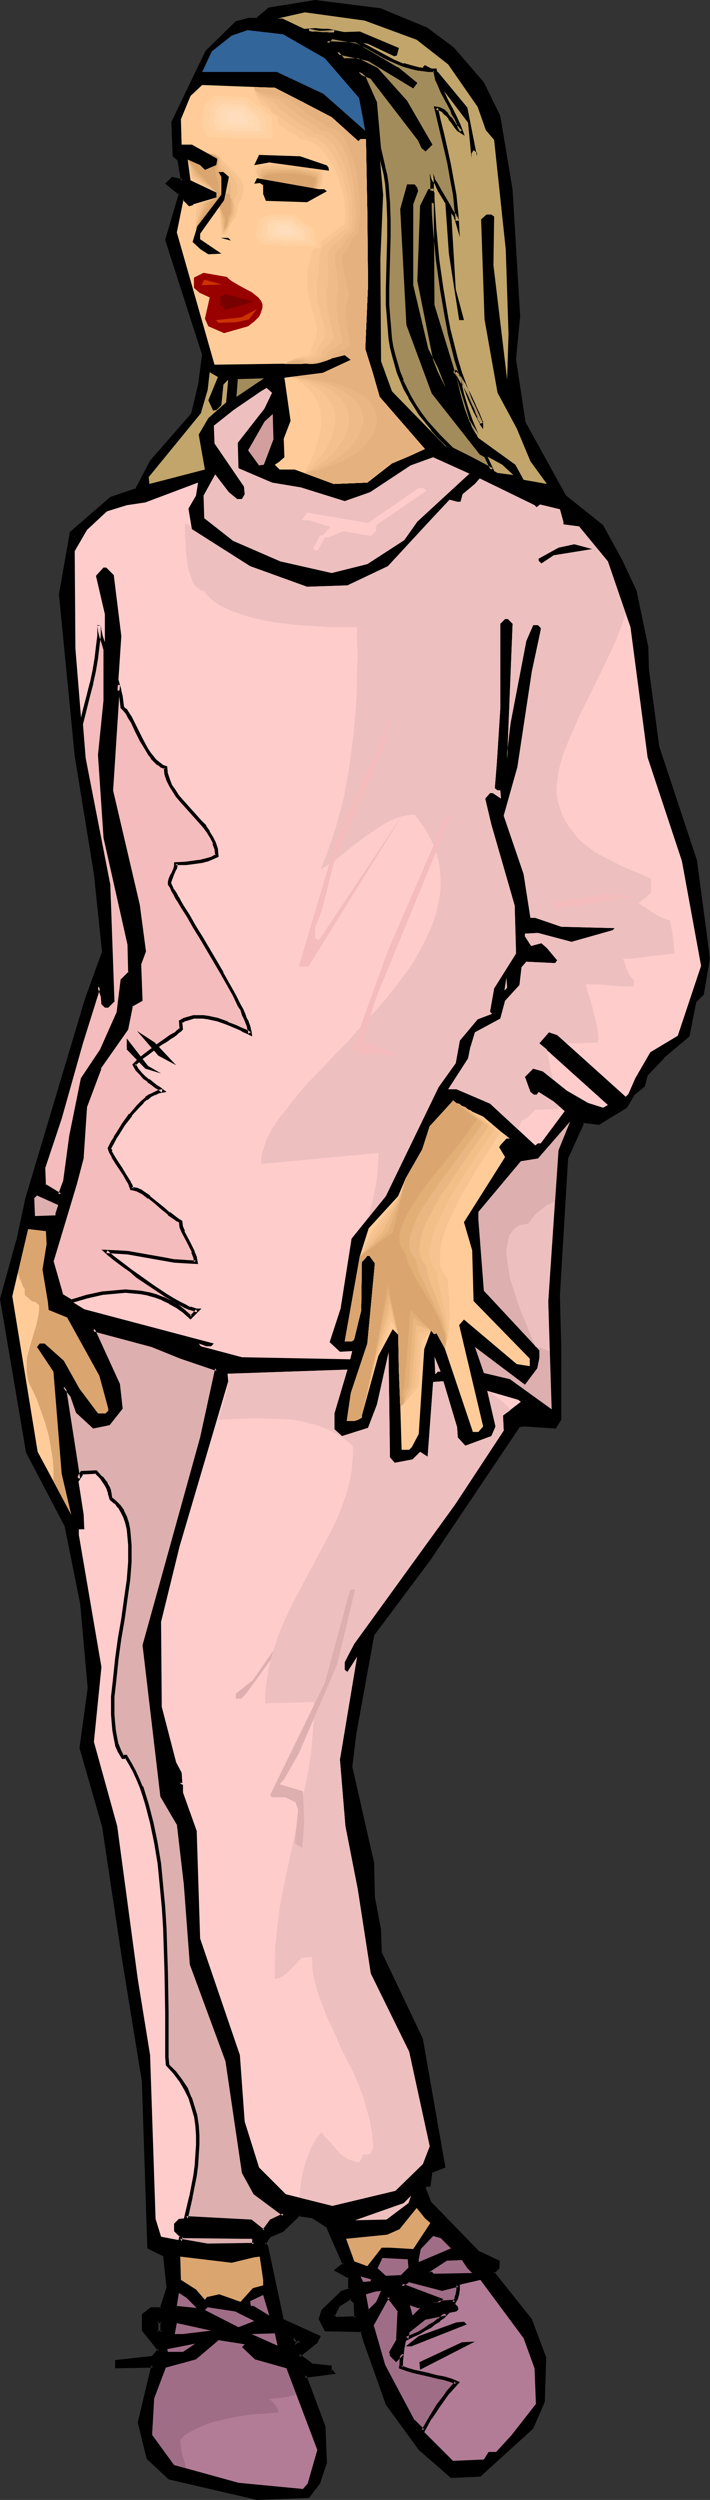 <?xml version="1.0" encoding="UTF-8" standalone="no"?>
<svg
   version="1.0"
   width="44.308mm"
   height="155.925mm"
   id="svg124"
   sodipodi:docname="Woman Standing 06.wmf"
   xmlns:inkscape="http://www.inkscape.org/namespaces/inkscape"
   xmlns:sodipodi="http://sodipodi.sourceforge.net/DTD/sodipodi-0.dtd"
   xmlns="http://www.w3.org/2000/svg"
   xmlns:svg="http://www.w3.org/2000/svg">
  <rect width="100%" height="100%" fill="#333333" stroke="none"/>
  <sodipodi:namedview
     id="namedview124"
     pagecolor="#ffffff"
     bordercolor="#000000"
     borderopacity="0.25"
     inkscape:showpageshadow="2"
     inkscape:pageopacity="0.0"
     inkscape:pagecheckerboard="0"
     inkscape:deskcolor="#d1d1d1"
     inkscape:document-units="mm" />
  <defs
     id="defs1">
    <pattern
       id="WMFhbasepattern"
       patternUnits="userSpaceOnUse"
       width="6"
       height="6"
       x="0"
       y="0" />
  </defs>
  <path
     style="fill:#ffffff;fill-opacity:1;fill-rule:evenodd;stroke:none"
     d="m 113.311,537.452 10.183,13.735 2.586,7.11 0.323,8.403 -5.819,7.433 -3.556,3.878 h -1.778 l -1.131,1.778 -7.274,0.323 -9.375,-9.372 -6.951,-13.089 -2.748,-9.534 3.394,-6.14 0.485,-0.646 2.586,3.555 -0.323,6.625 -1.616,3.07 v 0.646 l 1.131,1.131 1.778,-1.778 0.97,-5.009 4.203,-3.232 7.274,-1.454 0.485,-0.485 -0.162,-0.646 -1.131,-1.131 -4.849,0.162 h 1.131 l 0.808,-0.646 -9.214,-3.393 1.616,-1.293 7.92,2.101 z"
     id="path1" />
  <path
     style="fill:#ffffff;fill-opacity:1;fill-rule:evenodd;stroke:none"
     d="m 57.06,553.288 3.071,2.909 7.436,2.101 7.274,19.229 -2.263,7.918 -1.131,1.293 -15.194,-1.454 -15.194,-4.201 -5.173,-7.11 0.485,-8.564 2.748,-7.272 7.112,-1.939 5.334,-4.525 6.142,0.97 z"
     id="path2" />
  <path
     style="fill:#000000;fill-opacity:1;fill-rule:evenodd;stroke:none"
     d="m 99.087,558.62 -0.162,-1.778 10.022,-4.686 3.071,-0.162 z"
     id="path3" />
  <path
     style="fill:#000000;fill-opacity:1;fill-rule:evenodd;stroke:none"
     d="m 65.789,560.883 -15.841,0.485 -1.616,1.939 h -0.647 l -0.647,-0.646 2.425,-2.424 1.778,-0.646 13.901,0.808 z"
     id="path4" />
  <path
     style="fill:#000000;fill-opacity:1;fill-rule:evenodd;stroke:none"
     d="m 64.657,563.953 -2.91,1.293 -3.718,-1.131 -8.405,1.454 h -1.293 l -0.485,-0.485 5.334,-1.939 10.83,0.162 z"
     id="path5" />
  <path
     style="fill:#000000;fill-opacity:1;fill-rule:evenodd;stroke:none"
     d="m 38.148,549.733 v -2.424 h -1.131 v 2.424 z M 100.542,6.787 l 6.142,4.686 6.951,8.241 3.879,7.756 3.071,17.452 1.616,29.571 -0.808,10.18 2.263,15.028 9.537,17.29 8.729,6.948 4.526,8.241 3.233,7.272 2.91,13.089 0.162,5.494 2.425,17.937 8.729,26.986 3.233,22.946 -1.616,8.403 -1.778,1.939 -1.455,7.918 -5.981,5.009 -4.041,4.363 -0.485,2.424 -2.425,1.939 -1.778,2.909 -6.466,3.878 -3.556,-0.323 -3.879,8.564 -2.101,32.48 0.485,12.119 v 16.967 l -1.293,1.778 -7.112,-0.323 h -1.293 l -21.337,31.51 -13.255,18.098 -4.203,22.946 -0.808,8.08 5.011,22.623 0.323,7.918 1.455,7.918 0.162,5.333 9.699,20.199 4.526,25.855 0.647,4.363 -2.91,1.131 -0.647,3.07 h -0.485 l -0.647,0.646 1.293,3.555 11.315,11.635 5.011,2.424 v 1.131 l -1.131,1.293 8.729,11.15 3.233,9.049 -0.162,10.18 -2.748,6.302 -12.285,11.15 -6.789,0.162 -7.274,-6.464 -7.759,-10.503 -5.334,-15.028 -0.647,-2.262 -8.567,-0.323 -1.131,-2.424 0.485,-1.778 4.688,-4.525 1.778,-0.646 -0.162,-2.909 -2.91,-1.778 1.616,-1.293 -3.879,-8.888 -3.718,-2.424 -3.071,-0.485 -4.041,3.878 -3.071,1.293 -1.131,1.778 0.647,0.646 3.718,17.452 8.567,4.04 -0.647,0.97 -4.203,3.232 3.233,2.262 4.203,0.646 v 0.485 l 0.647,0.646 -6.627,0.808 4.688,11.958 0.162,8.403 -1.455,4.848 -2.425,3.232 -12.123,0.323 -20.69,-4.686 -5.011,-4.686 -2.101,-8.403 3.233,-13.412 -8.405,0.323 -0.162,-1.293 8.405,-0.808 1.778,-1.939 -3.718,-4.686 -0.162,-3.555 1.94,-1.293 2.263,-0.162 1.616,-4.848 -0.808,-7.756 -3.718,-1.778 -1.131,-39.267 -4.688,-28.763 -4.688,-31.349 -5.334,-18.583 1.94,-14.058 -1.94,-19.714 -3.718,-18.583 -8.89,-17.29 -6.142,-36.035 3.718,-13.897 2.101,-9.857 14.225,-46.861 3.879,-11.15 -1.94,-18.583 -4.364,-27.794 -3.718,-37.974 2.425,-14.382 9.375,-8.241 5.981,-1.939 3.556,-6.787 9.86,-11.15 1.616,-6.787 0.97,-7.272 -8.729,-26.986 3.071,-10.827 -3.071,-2.424 1.131,-1.293 1.94,0.646 h 0.647 l -0.97,-4.848 -1.131,-1.293 -0.162,-7.756 7.92,-16.644 6.951,-6.787 2.91,-0.808 h 1.94 L 63.526,2.101 74.356,0.485 89.55,2.262 Z M 84.054,546.34 l -0.162,-3.555 -1.131,-1.131 -3.071,1.778 -1.131,2.585 0.647,0.485 z m -13.74,5.817 h 0.647 l -1.778,-0.97 0.485,1.616 z"
     id="path6" />
  <path
     style="fill:#000000;fill-opacity:1;fill-rule:evenodd;stroke:none"
     d="m 38.633,550.056 -0.162,-3.07 -1.94,-0.162 v 3.393 l 2.101,-0.162 -0.485,-0.646 h -1.131 l 0.323,0.323 v -2.424 l -0.323,0.323 h 1.131 l -0.323,-0.323 v 2.424 l 0.323,-0.323 z"
     id="path7" />
  <path
     style="fill:#000000;fill-opacity:1;fill-rule:evenodd;stroke:none"
     d="m 100.38,7.272 v 0 l 6.142,4.525 V 11.635 l 6.951,8.241 h -0.162 l 3.879,7.756 V 27.47 l 2.91,17.452 v 0 l 1.778,29.571 v 0 l -0.97,10.18 2.263,15.19 9.699,17.452 8.89,6.948 -0.162,-0.162 4.364,8.241 3.394,7.272 v -0.162 l 2.748,13.25 v -0.162 l 0.162,5.494 v 0 l 2.425,18.098 8.89,26.986 v -0.162 l 3.071,22.946 v -0.162 l -1.455,8.564 0.162,-0.162 -1.94,1.778 -1.616,8.241 0.162,-0.323 -5.981,5.009 v 0 l -4.041,4.363 -0.485,2.747 0.162,-0.323 -2.586,1.939 -1.778,3.07 0.162,-0.162 -6.466,3.878 h 0.323 l -4.041,-0.485 -4.041,8.888 -1.94,32.641 0.323,12.119 v 16.967 -0.323 l -1.131,1.939 0.323,-0.323 -7.112,-0.323 -1.455,0.162 -21.498,31.672 -13.255,18.098 -4.203,23.108 -0.97,8.08 5.173,22.784 v -0.162 l 0.162,7.918 v 0 l 1.455,7.918 v 0 l 0.162,5.494 9.86,20.36 -0.162,-0.162 4.526,25.855 0.808,4.201 0.162,-0.323 -3.071,1.131 -0.647,3.393 0.323,-0.323 h -0.647 l -0.97,0.97 1.455,3.717 11.477,11.796 5.011,2.424 -0.323,-0.323 v 1.131 l 0.162,-0.162 -1.455,1.454 9.214,11.473 -0.162,-0.162 3.233,8.888 v 0 l -0.323,10.18 0.162,-0.162 -2.748,6.302 v -0.162 l -12.285,11.15 0.323,-0.162 -6.789,0.323 h 0.323 l -7.436,-6.302 h 0.162 l -7.759,-10.665 v 0.162 l -5.173,-15.028 -0.808,-2.424 -8.89,-0.323 0.323,0.162 -1.131,-2.424 v 0.323 l 0.485,-1.939 v 0.162 l 4.688,-4.363 -0.162,0.162 1.94,-0.97 -0.162,-3.232 -3.071,-1.939 v 0.646 l 1.94,-1.454 -4.041,-9.372 -3.879,-2.424 -3.394,-0.485 -4.203,3.878 h 0.162 l -3.071,1.293 -1.455,2.101 0.808,0.97 v -0.162 l 3.718,17.452 8.729,4.201 -0.162,-0.646 -0.647,1.131 0.162,-0.162 -4.688,3.555 3.718,2.747 4.364,0.485 -0.323,-0.323 v 0.646 l 0.647,0.808 0.162,-0.808 -6.951,0.97 4.688,12.443 v -0.162 l 0.323,8.403 v -0.162 l -1.616,5.009 0.162,-0.162 -2.425,3.07 0.323,-0.162 -12.123,0.485 h 0.162 l -20.69,-4.848 0.162,0.162 -5.011,-4.686 0.162,0.162 -2.101,-8.403 v 0.323 l 3.233,-13.897 -8.89,0.162 0.323,0.485 v -1.293 l -0.323,0.323 8.567,-0.808 1.94,-2.262 -3.879,-4.848 v 0.162 -3.555 l -0.162,0.323 1.778,-1.293 h -0.162 l 2.586,-0.162 1.778,-5.171 -0.97,-8.08 -3.718,-1.778 0.162,0.323 -1.293,-39.267 v 0 l -4.688,-28.763 -4.688,-31.349 v 0 l -5.334,-18.583 v 0.162 l 1.94,-14.22 -1.778,-19.714 -3.718,-18.745 -9.052,-17.29 v 0.162 L 0.808,306.215 v 0.162 L 4.688,292.48 v 0 l 2.101,-9.857 v 0 L 20.852,235.761 24.893,224.612 22.953,205.867 18.427,178.073 14.709,140.1 v 0.162 l 2.586,-14.543 -0.162,0.162 9.375,-8.08 -0.162,0.162 6.142,-2.101 3.556,-6.948 -0.162,0.162 10.022,-11.311 1.616,-6.787 V 90.814 L 48.493,83.381 39.764,56.395 v 0.323 l 3.233,-11.15 -3.233,-2.585 v 0.646 l 1.131,-1.293 -0.323,0.162 1.94,0.485 h 1.131 L 42.674,37.651 41.38,36.358 v 0.162 L 41.219,28.763 v 0.162 l 7.92,-16.644 v 0.162 l 6.951,-6.948 -0.162,0.162 2.91,-0.646 h -0.162 2.101 L 63.849,2.424 63.687,2.585 74.356,0.808 v 0 L 89.55,2.747 H 89.388 L 100.38,7.272 100.703,6.464 89.712,1.939 74.356,0 63.364,1.778 60.293,4.363 60.616,4.201 h -1.94 l -3.071,0.808 -7.112,6.948 -8.082,16.805 0.323,8.08 1.293,1.131 -0.162,-0.162 0.808,4.848 0.485,-0.485 h -0.647 0.162 l -2.101,-0.485 -1.616,1.616 3.394,2.747 -0.162,-0.485 -3.233,10.988 8.729,27.147 v -0.323 l -0.97,7.433 v -0.162 l -1.616,6.787 0.162,-0.162 -9.86,11.311 -3.556,6.787 0.323,-0.323 -6.142,2.101 -9.537,8.241 -2.586,14.705 3.718,38.136 4.526,27.794 1.94,18.583 v -0.323 l -4.041,11.15 -14.063,47.023 v 0 l -2.101,9.857 v -0.162 L 0,306.215 6.142,342.412 15.194,359.702 v -0.162 l 3.718,18.583 1.778,19.876 v -0.162 l -1.94,14.22 5.334,18.583 v 0 l 4.688,31.187 4.688,28.763 v 0 l 1.293,39.428 3.879,1.939 -0.162,-0.323 0.808,7.756 v -0.162 l -1.616,5.009 0.323,-0.323 h -2.425 l -2.101,1.616 v 3.878 l 3.879,4.848 v -0.646 l -1.616,1.939 0.162,-0.162 -8.729,0.97 v 1.939 l 8.89,-0.162 -0.323,-0.646 -3.233,13.574 2.101,8.564 5.173,4.848 20.852,4.848 12.285,-0.485 2.586,-3.393 1.616,-4.848 -0.323,-8.564 -4.526,-12.119 -0.485,0.646 7.436,-0.97 -1.131,-1.293 0.162,0.323 v -0.97 l -4.688,-0.485 h 0.162 l -3.071,-2.262 v 0.808 l 4.203,-3.393 0.808,-1.616 -8.89,-4.04 0.162,0.162 -3.718,-17.452 -0.647,-0.808 v 0.646 l 1.293,-1.939 -0.162,0.162 3.071,-1.293 4.041,-3.878 -0.485,0.162 3.233,0.485 -0.162,-0.162 3.718,2.424 -0.162,-0.162 3.879,8.888 0.162,-0.485 -2.263,1.778 3.556,1.939 -0.162,-0.323 v 2.909 l 0.323,-0.323 -1.94,0.646 -4.688,4.525 -0.647,2.101 1.455,2.909 8.729,0.162 -0.323,-0.162 0.647,2.262 5.334,15.028 7.759,10.665 7.597,6.625 6.951,-0.323 12.446,-11.311 2.748,-6.302 0.323,-10.503 -3.394,-9.049 -8.89,-11.15 v 0.485 l 1.293,-1.293 v -1.778 l -5.173,-2.424 h 0.162 l -11.315,-11.635 0.162,0.162 -1.293,-3.393 -0.162,0.323 0.647,-0.646 -0.323,0.162 h 0.97 l 0.485,-3.393 -0.162,0.162 3.233,-1.293 -0.808,-4.525 -4.526,-25.855 -9.699,-20.36 v 0.162 l -0.162,-5.333 v -0.162 l -1.455,-7.756 v 0 l -0.162,-7.918 -5.173,-22.784 v 0.162 l 0.97,-7.918 4.203,-23.108 -0.162,0.162 13.416,-17.937 21.175,-31.51 -0.323,0.162 1.293,-0.162 7.436,0.485 1.293,-2.101 v -17.129 l -0.323,-12.119 1.94,-32.48 v 0.162 l 3.879,-8.564 -0.485,0.162 3.879,0.485 6.627,-4.04 1.778,-3.07 -0.162,0.162 2.586,-2.101 0.647,-2.585 -0.162,0.162 4.041,-4.201 h -0.162 l 6.142,-5.171 1.616,-8.08 -0.162,0.162 1.94,-1.939 1.455,-8.564 -3.071,-23.108 -8.89,-26.824 v 0 l -2.425,-18.098 v 0.162 l -0.162,-5.494 v 0 l -2.748,-13.25 -3.394,-7.272 -4.526,-8.241 -8.89,-7.11 0.162,0.162 -9.537,-17.29 v 0.162 l -2.263,-15.028 v 0 l 0.97,-10.18 v 0 L 120.909,44.922 v -0.162 l -2.91,-17.452 -3.879,-7.918 -7.112,-8.241 -6.304,-4.686 z"
     id="path8" />
  <path
     style="fill:#000000;fill-opacity:1;fill-rule:evenodd;stroke:none"
     d="m 84.377,546.663 -0.162,-4.04 -1.455,-1.454 -3.233,2.101 -1.455,2.747 0.97,0.97 5.334,-0.323 -0.323,-0.646 -4.849,0.162 0.323,0.162 -0.647,-0.646 v 0.485 l 1.293,-2.585 -0.162,0.162 2.91,-1.778 h -0.485 l 1.131,1.131 -0.162,-0.323 0.162,3.555 0.485,-0.323 z"
     id="path9" />
  <path
     style="fill:#000000;fill-opacity:1;fill-rule:evenodd;stroke:none"
     d="m 70.638,552.48 -0.323,0.162 h 1.94 l -3.879,-2.424 1.131,3.393 1.131,-1.131 -0.485,-0.646 -0.647,0.808 0.647,0.162 -0.647,-1.778 -0.647,0.485 1.778,1.131 0.323,-0.808 h -0.808 z"
     id="path10" />
  <path
     style="fill:#c1a56b;fill-opacity:1;fill-rule:evenodd;stroke:none"
     d="m 98.279,9.372 7.436,5.817 6.951,10.019 1.94,5.494 1.94,2.262 2.748,25.855 0.647,19.876 -0.323,10.827 -3.233,-26.986 0.162,-11.473 -0.647,-0.485 h -1.131 l -1.293,1.131 0.808,23.592 3.071,17.29 4.526,8.403 3.233,7.756 3.879,5.333 -5.496,-0.97 -1.94,-3.555 -8.729,-6.302 -2.586,-4.363 -8.082,-26.824 -0.323,-24.239 0.647,-0.646 v -1.778 l -0.647,-0.485 h -0.647 l -1.778,3.717 -0.647,17.452 3.718,18.583 2.586,6.625 -4.364,-8.888 -3.556,-15.028 -0.162,-19.391 1.131,-2.909 v -0.646 l -0.485,-0.485 h -1.293 l -1.616,5.333 1.455,27.309 5.981,15.998 11.315,14.22 5.011,2.747 2.586,2.424 -3.718,-0.485 -6.142,-3.393 -6.142,-2.909 -12.608,-12.927 -2.586,-7.11 -0.162,-24.077 0.647,-15.19 -1.94,-21.815 -2.586,-5.817 -1.293,-1.293 3.071,1.131 11.477,14.866 0.647,1.778 0.647,0.485 1.131,-1.131 -5.819,-10.18 -6.951,-7.595 -4.364,-2.262 -3.394,0.162 -1.455,-1.939 7.436,1.778 10.345,6.14 0.647,-0.485 -4.364,-3.555 -9.86,-5.656 -6.627,-0.485 1.131,-1.293 8.567,1.616 6.142,2.909 0.647,-0.162 0.485,-1.778 L 84.862,7.433 75.164,7.756 72.739,7.272 66.597,4.363 h -1.131 l 6.466,-1.454 14.063,1.939 z"
     id="path11" />
  <path
     style="fill:#326599;fill-opacity:1;fill-rule:evenodd;stroke:none"
     d="m 76.619,13.735 8.082,9.372 1.455,7.756 -9.86,-8.726 -10.992,-5.171 H 47.685 l 2.263,-4.848 4.688,-3.717 3.718,-1.293 8.405,0.97 z"
     id="path12" />
  <path
     style="fill:#000000;fill-opacity:1;fill-rule:evenodd;stroke:none"
     d="m 110.24,25.37 2.263,11.473 v -0.808 l -0.808,-0.646 -0.485,0.808 v 1.131 l -0.808,-8.403 -7.597,-10.019 -3.071,-3.07 0.485,-0.485 3.071,1.616 z"
     id="path13" />
  <path
     style="fill:#ffcc99;fill-opacity:1;fill-rule:evenodd;stroke:none"
     d="m 78.235,27.632 6.304,5.656 0.485,-0.485 h 1.293 l 0.485,34.419 -0.647,15.028 3.394,11.311 10.668,12.281 -7.759,3.393 -5.819,4.525 -7.92,0.323 -9.214,-3.393 h -3.556 l -1.131,-1.131 0.97,-0.646 1.293,-1.131 -0.162,-4.363 1.616,-4.201 -1.455,-10.18 9.052,-1.131 6.627,-3.07 -1.455,-1.131 -7.759,1.939 -22.953,0.323 -8.89,-31.187 1.616,-7.918 v 0.485 l 1.293,1.293 6.466,-2.101 v -1.131 l -6.142,-2.909 -0.647,-4.848 2.91,1.293 1.131,1.131 3.071,-1.293 v -1.293 l -6.142,-3.393 h -2.425 l -0.162,-5.979 2.263,-5.494 2.748,-2.585 17.134,0.646 z"
     id="path14" />
  <path
     style="fill:#ffcc99;fill-opacity:1;fill-rule:evenodd;stroke:none"
     d="m 61.586,38.136 h -0.323 l -0.485,0.323 -0.323,0.323 -0.323,0.323 h -0.162 l -0.162,0.162 v 0.162 L 59.646,39.59 v 0.162 l 0.162,0.323 0.162,0.646 0.323,0.97 0.323,0.97 0.323,0.97 0.485,0.646 0.485,0.646 0.162,0.162 h 0.323 v 0.485 l 0.485,0.485 0.485,0.323 0.647,0.162 0.97,0.162 h 0.808 2.101 l 2.263,-0.162 2.101,-0.323 h 0.808 l 0.808,-0.162 0.647,-0.162 h 0.485 l 0.485,-0.97 0.485,-0.646 0.323,-0.808 0.162,-0.646 v -0.485 l 0.162,-0.808 V 40.883 L 76.457,39.751 74.84,39.105 73.062,38.62 71.284,38.297 69.506,37.974 h -1.778 -1.94 -2.101 z"
     id="path15" />
  <path
     style="fill:#f7c491;fill-opacity:1;fill-rule:evenodd;stroke:none"
     d="m 62.071,38.782 h -0.485 l -0.323,0.162 -0.485,0.323 -0.162,0.323 -0.162,0.162 -0.162,0.162 h -0.162 l 0.162,0.485 0.162,0.646 0.323,0.808 0.323,0.97 0.323,0.808 0.485,0.808 0.323,0.485 h 0.323 l 0.162,0.162 0.162,0.485 0.323,0.323 0.485,0.323 0.647,0.162 0.808,0.162 h 0.808 1.94 l 2.101,-0.162 1.94,-0.162 0.808,-0.162 0.808,-0.162 h 0.647 0.485 l 0.485,-0.97 0.323,-0.646 0.323,-0.646 0.162,-0.485 0.162,-1.293 v -0.808 l -0.162,-0.808 -1.616,-0.646 -1.455,-0.323 -1.778,-0.485 -1.616,-0.162 -1.778,-0.162 h -1.778 l -1.94,0.162 z"
     id="path16" />
  <path
     style="fill:#f2bf89;fill-opacity:1;fill-rule:evenodd;stroke:none"
     d="m 62.394,39.267 -0.323,0.162 -0.485,0.162 -0.323,0.162 -0.162,0.323 -0.323,0.162 -0.162,0.162 v 0 0.485 l 0.323,0.646 0.485,1.454 0.323,0.808 0.485,0.646 0.323,0.485 0.485,0.162 v 0.485 l 0.323,0.162 0.485,0.323 0.647,0.162 0.808,0.162 h 0.808 1.94 l 1.94,-0.162 1.778,-0.323 h 0.808 l 0.647,-0.162 h 0.485 0.485 l 0.485,-0.808 0.323,-0.646 0.323,-0.646 0.162,-0.485 0.162,-1.131 V 40.721 L 74.032,40.075 72.578,39.751 70.961,39.428 69.345,39.267 67.728,39.105 h -1.616 -1.94 z"
     id="path17" />
  <path
     style="fill:#eab782;fill-opacity:1;fill-rule:evenodd;stroke:none"
     d="m 62.717,39.913 h -0.323 l -0.323,0.162 -0.485,0.162 v 0.323 l -0.485,0.323 0.162,0.323 0.162,0.646 0.485,1.454 0.323,0.646 0.323,0.485 0.485,0.485 0.323,0.162 v 0.323 l 0.323,0.323 0.485,0.162 0.647,0.162 0.647,0.162 h 0.808 1.778 l 1.778,-0.162 1.778,-0.162 0.647,-0.162 h 0.647 l 0.485,-0.162 h 0.485 l 0.323,-0.646 0.485,-0.646 0.162,-0.485 0.162,-0.485 0.162,-0.97 v -1.293 l -1.293,-0.485 -1.455,-0.323 -1.616,-0.323 -1.455,-0.162 h -1.616 -1.616 -1.616 z"
     id="path18" />
  <path
     style="fill:#e2af77;fill-opacity:1;fill-rule:evenodd;stroke:none"
     d="m 63.041,40.398 -0.323,0.162 -0.323,0.162 -0.323,0.162 v 0.162 l -0.323,0.162 h -0.162 v 0.162 0.323 l 0.162,0.485 0.647,1.293 0.162,0.485 0.485,0.485 0.323,0.485 h 0.323 v 0.485 l 0.323,0.162 0.485,0.162 0.485,0.162 0.647,0.162 h 0.808 1.616 l 1.616,-0.162 1.616,-0.162 0.647,-0.162 h 0.647 0.485 l 0.323,-0.162 0.485,-0.646 0.323,-0.485 0.323,-0.323 0.162,-0.485 0.162,-0.808 V 42.014 l -0.162,-0.485 -1.293,-0.485 -1.293,-0.323 -1.293,-0.323 -1.455,-0.162 H 67.89 66.273 l -1.616,0.162 z"
     id="path19" />
  <path
     style="fill:#dba570;fill-opacity:1;fill-rule:evenodd;stroke:none"
     d="m 63.526,41.044 h -0.323 l -0.323,0.162 -0.323,0.162 -0.162,0.162 -0.323,0.162 v 0.323 l 0.162,0.485 0.485,0.97 0.323,0.646 0.323,0.323 0.323,0.485 h 0.323 v 0.323 l 0.323,0.323 0.323,0.162 h 0.647 l 1.131,0.162 h 1.616 l 1.616,-0.162 1.455,-0.162 h 0.647 l 0.485,-0.162 h 0.485 0.323 l 0.485,-0.485 0.323,-0.485 0.162,-0.485 0.162,-0.323 0.162,-0.808 v -0.97 l -1.293,-0.323 -1.293,-0.323 -1.293,-0.162 -1.131,-0.162 h -2.91 -1.455 z"
     id="path20" />
  <path
     style="fill:#000000;fill-opacity:1;fill-rule:evenodd;stroke:none"
     d="m 77.427,39.105 0.162,1.131 -14.063,-1.939 -3.556,0.646 1.131,-2.424 9.699,0.323 z"
     id="path21" />
  <path
     style="fill:#000000;fill-opacity:1;fill-rule:evenodd;stroke:none"
     d="m 76.457,44.599 0.647,0.485 -4.688,2.585 -9.699,-0.323 -0.647,-1.616 v -2.101 l -0.808,-0.485 -1.293,0.162 0.647,-1.293 14.548,2.585 z"
     id="path22" />
  <path
     style="fill:#000000;fill-opacity:1;fill-rule:evenodd;stroke:none"
     d="m 107.492,68.191 1.94,7.272 h -1.131 l -2.425,-15.674 -1.131,-16.159 h 1.293 z"
     id="path23" />
  <path
     style="fill:#000000;fill-opacity:1;fill-rule:evenodd;stroke:none"
     d="M 54.474,56.718 52.049,56.072 h 1.778 z"
     id="path24" />
  <path
     style="fill:#990000;fill-opacity:1;fill-rule:evenodd;stroke:none"
     d="m 58.515,76.917 -5.657,1.616 -3.718,-1.616 -0.808,-1.778 1.131,-5.009 -2.425,-1.131 -1.293,-1.131 v -2.424 l 2.263,-1.131 5.496,0.97 0.485,0.485 0.647,0.485 0.808,0.485 0.808,0.485 2.101,1.131 0.97,0.485 0.808,0.646 0.808,0.646 0.647,0.808 0.323,0.808 v 0.808 l -0.162,0.485 -0.162,0.485 -0.162,0.485 -0.323,0.646 -0.485,0.485 -0.647,0.646 -0.647,0.485 z"
     id="path25" />
  <path
     style="fill:#cc3200;fill-opacity:1;fill-rule:evenodd;stroke:none"
     d="m 47.523,67.222 0.647,-1.293 4.203,1.131 z"
     id="path26" />
  <path
     style="fill:#770000;fill-opacity:1;fill-rule:evenodd;stroke:none"
     d="M 59.808,71.1 53.18,73.039 52.049,71.908 51.887,69.969 53.019,69.323 Z"
     id="path27" />
  <path
     style="fill:#cc3200;fill-opacity:1;fill-rule:evenodd;stroke:none"
     d="m 55.767,75.948 -4.203,0.162 -0.647,-0.646 5.981,-0.646 3.718,-1.939 -1.94,2.424 z"
     id="path28" />
  <path
     style="fill:#c1a56b;fill-opacity:1;fill-rule:evenodd;stroke:none"
     d="m 49.139,94.369 1.131,2.424 0.808,-0.162 1.131,-1.131 0.485,-4.848 1.131,-1.131 -0.485,5.333 -4.203,3.717 -2.263,3.878 1.455,8.241 -13.093,3.393 -0.162,-1.616 12.285,-15.028 1.616,-5.494 0.485,-4.201 1.94,1.131 z"
     id="path29" />
  <path
     style="fill:#a38c5b;fill-opacity:1;fill-rule:evenodd;stroke:none"
     d="m 55.767,93.561 0.323,-4.201 6.142,-0.162 z"
     id="path30" />
  <path
     style="fill:#edbfbf;fill-opacity:1;fill-rule:evenodd;stroke:none"
     d="m 62.394,96.308 -6.304,8.08 0.162,5.979 7.92,3.393 6.789,1.131 10.345,3.232 5.981,-2.101 9.537,-6.302 5.334,-1.939 8.567,3.878 -12.285,11.311 -3.071,4.363 -8.729,5.656 -8.405,2.101 -12.123,-2.747 -11.153,-4.848 -6.789,-5.333 -0.162,-5.333 2.748,-5.009 3.233,4.201 1.94,1.616 h 1.131 l 0.647,-1.131 -0.162,-1.778 -6.951,-10.18 -0.162,-4.201 4.688,-3.717 6.627,-4.525 1.131,-0.646 1.293,1.131 z"
     id="path31" />
  <path
     style="fill:#d39e9e;fill-opacity:1;fill-rule:evenodd;stroke:none"
     d="m 62.232,109.559 -1.131,0.162 -2.586,-3.555 3.879,-6.787 1.94,-1.778 0.162,5.979 z"
     id="path32" />
  <path
     style="fill:#ffcccc;fill-opacity:1;fill-rule:evenodd;stroke:none"
     d="m 44.452,119.901 0.808,4.848 13.74,8.726 13.416,4.848 9.537,-0.323 9.537,-4.525 9.86,-10.665 4.688,-5.009 1.778,0.485 h 0.808 l 0.485,-1.778 2.91,-2.424 1.131,-1.293 12.931,6.302 0.485,0.485 0.808,-0.646 4.688,1.131 0.808,2.909 v 0.646 l 3.718,0.485 6.789,8.241 5.334,15.513 4.041,30.702 8.082,24.4 4.526,24.723 -5.496,16.482 -6.466,3.878 -3.556,6.14 -1.616,3.717 -0.647,0.646 -16.164,-14.543 -1.94,-0.646 -2.263,2.585 16.164,14.543 -1.131,0.646 -3.556,-1.131 -5.011,-2.909 -5.657,-4.525 -2.263,-0.646 -1.94,1.939 1.293,3.555 0.808,0.646 h 0.647 l 0.485,-0.646 3.556,2.262 2.586,2.262 -5.657,7.595 h -0.647 l -0.647,0.485 -10.668,-9.857 -7.92,-3.393 h -1.94 l 4.688,-7.272 0.485,-2.424 1.131,-3.717 5.981,-3.232 1.131,-4.201 3.394,-3.717 0.485,-4.201 1.131,-1.293 6.789,0.323 0.485,-0.646 -2.425,-2.909 -1.293,-1.131 -2.425,0.646 -1.455,-2.262 v -0.646 l 3.071,-0.162 7.92,2.101 9.699,-2.747 0.485,-0.485 -12.608,-0.323 -6.142,-2.101 h -1.131 l -1.616,-10.342 -4.688,-13.735 3.233,-11.473 3.394,-22.461 2.101,-9.857 v -0.485 l -0.647,-0.646 h -1.131 l -1.616,3.717 -3.718,19.391 -0.808,6.787 v 1.778 l 1.293,-31.995 -1.131,-1.131 h -0.647 l -1.131,1.131 v 20.037 l -0.808,12.604 -0.485,6.14 0.647,0.485 h 0.647 l 0.162,1.939 -1.94,-1.293 h -0.647 l -1.131,1.293 1.455,6.14 5.496,19.068 0.323,11.311 -5.173,8.241 -0.97,5.494 0.485,0.485 -3.394,1.293 -4.203,5.009 -0.97,5.333 -4.041,5.656 -12.446,25.693 -8.082,10.019 -2.586,16.482 -2.586,7.918 2.425,2.262 2.91,-0.162 -0.485,1.939 -25.54,-0.485 -9.699,-2.585 -0.485,-0.646 1.778,0.646 h 1.131 l 0.647,-0.646 -30.55,-8.08 -5.496,-3.393 -2.101,-7.918 5.496,-18.098 1.616,-6.14 0.808,-12.119 3.233,-9.211 6.466,-9.211 0.97,-5.494 2.425,-1.293 -0.323,-8.564 0.97,-3.07 -1.455,-10.827 -6.304,-26.824 2.425,-36.52 -1.778,-14.382 -1.778,-1.778 h -0.647 l -1.778,1.939 2.101,9.049 v 20.36 l -1.293,12.927 1.293,19.229 5.657,25.208 0.323,6.787 -1.94,1.778 -0.97,7.756 -3.879,8.726 -4.526,6.787 -2.586,13.412 -1.455,10.827 -1.131,3.07 -3.718,-2.262 -0.162,-4.201 3.879,-11.635 4.849,-17.775 4.203,-13.25 0.808,2.262 0.162,1.778 0.647,0.646 h 0.485 l 1.293,-1.293 -0.97,-27.147 -5.819,-30.056 -2.101,-25.855 -0.162,-22.946 2.91,-5.009 4.688,-4.363 4.688,-1.454 4.364,-0.646 12.446,-4.686 -0.485,3.07 z"
     id="path33" />
  <path
     style="fill:#f4bcbc;fill-opacity:1;fill-rule:evenodd;stroke:none"
     d="m 24.731,153.027 v 12.119 l -1.293,12.927 1.293,19.229 5.657,25.208 0.323,6.787 -1.94,1.778 -0.97,7.756 -3.879,8.726 -4.526,6.787 -2.586,13.412 -1.455,10.827 -1.131,3.07 -3.718,-2.262 -0.162,-4.201 3.879,-11.635 4.849,-17.775 4.203,-13.25 0.808,2.262 0.162,1.778 0.647,0.646 h 0.485 l 1.293,-1.293 -0.97,-27.147 -5.819,-30.056 -0.647,-8.08 0.808,-3.232 0.808,-3.232 0.647,-3.07 0.647,-3.07 0.647,-2.747 0.323,-2.909 0.162,-2.585 v -2.424 l 0.162,1.293 0.323,1.454 0.485,1.454 z m -7.92,153.673 3.718,-0.97 3.556,-0.808 1.94,-0.323 1.778,-0.162 h 1.778 1.778 l 1.778,0.162 1.778,0.323 1.778,0.485 1.778,0.646 1.616,0.808 1.616,1.131 1.616,1.131 1.616,1.454 1.616,-1.616 h -0.323 l -0.485,-0.162 -0.97,-0.323 -1.131,-0.485 -1.455,-0.808 -1.293,-0.808 -1.616,-0.97 -3.394,-2.262 -3.394,-2.424 -1.616,-1.131 -1.455,-1.131 -1.455,-0.97 -1.131,-0.97 -0.97,-0.808 -0.808,-0.646 h 2.425 l 2.748,0.323 2.586,0.485 2.748,0.485 2.91,0.485 2.586,0.323 2.586,0.323 h 2.586 l -0.162,-1.131 -0.485,-1.293 -1.131,-2.262 -1.293,-2.424 -0.323,-1.131 -0.162,-1.293 -0.647,-0.323 -0.808,-0.485 -1.455,-0.97 -1.455,-1.293 -1.455,-1.454 -1.616,-1.131 -1.455,-1.131 -0.808,-0.323 -0.647,-0.485 -0.647,-0.162 h -0.647 v -0.323 l -0.162,-0.485 -0.323,-0.485 -0.323,-0.646 -0.808,-1.293 -0.97,-1.454 -0.97,-1.454 -0.808,-1.454 -0.647,-1.131 -0.162,-0.485 v -0.323 l 0.323,-0.646 0.485,-0.808 0.485,-0.97 0.647,-0.97 1.293,-2.262 1.778,-2.101 1.778,-2.262 0.97,-0.808 0.97,-0.808 0.97,-0.808 0.97,-0.485 0.808,-0.323 0.97,-0.162 -0.647,-0.646 -0.808,-0.485 -0.97,-0.646 -0.97,-0.808 -0.808,-0.646 -0.97,-0.97 -0.808,-0.97 -0.647,-1.131 1.293,-1.293 1.455,-1.131 3.394,-2.424 1.455,-0.97 0.808,-0.646 0.647,-0.323 0.647,-0.485 0.485,-0.485 0.485,-0.323 0.323,-0.323 v -1.616 l 0.808,-0.485 1.131,-0.485 0.97,-0.162 1.131,-0.162 h 1.131 l 1.131,0.162 2.425,0.646 2.263,0.808 2.101,0.808 0.97,0.485 0.808,0.323 0.808,0.485 0.647,0.323 v -0.646 l -0.162,-0.485 -0.323,-0.808 -0.162,-0.808 -0.485,-0.808 -0.323,-0.97 -0.485,-1.131 -0.647,-0.97 -1.131,-2.424 -1.455,-2.585 -1.455,-2.585 -1.616,-2.909 -3.233,-5.494 -1.616,-2.585 -1.455,-2.424 -1.455,-2.262 -0.647,-1.131 -0.485,-0.97 -0.647,-0.97 -0.485,-0.808 -0.323,-0.808 -0.323,-0.646 v -0.646 l 0.162,-0.485 0.485,-1.293 0.485,-1.131 0.162,-0.646 v -0.646 h 2.586 l 2.425,-0.323 1.131,-0.323 1.293,-0.162 1.131,-0.485 1.131,-0.646 -0.162,-1.454 -0.323,-1.454 -0.647,-1.293 -0.808,-1.293 -0.808,-1.293 -1.131,-1.131 -4.203,-4.848 -1.131,-1.131 -0.808,-1.293 -0.808,-1.293 -0.647,-1.293 -0.323,-1.454 -0.162,-1.454 -0.97,-0.323 -0.808,-0.646 -0.808,-0.646 -0.647,-0.808 -0.647,-0.97 -0.647,-0.97 -1.293,-2.101 -0.97,-2.262 -1.131,-2.101 -0.485,-1.131 -0.647,-0.808 -0.647,-0.808 -0.647,-0.646 v -1.293 l -0.323,-1.454 -0.162,-1.293 -0.485,-1.293 -1.616,25.047 6.304,26.824 1.455,10.827 -0.97,3.07 0.323,8.564 -2.425,1.293 -0.97,5.494 -6.466,9.211 -3.233,9.211 -0.808,12.119 -1.616,6.14 -5.496,18.098 2.101,7.918 z"
     id="path34" />
  <path
     style="fill:#000000;fill-opacity:1;fill-rule:evenodd;stroke:none"
     d="m 24.408,153.188 v -0.162 12.119 0 l -1.293,12.766 v 0.162 l 1.293,19.229 v 0.162 l 5.657,25.208 v -0.162 l 0.162,6.787 0.162,-0.323 -1.94,1.939 -0.97,7.918 v -0.162 l -3.879,8.726 v 0 l -4.526,6.787 -2.748,13.574 -1.455,10.827 v -0.162 l -1.131,3.07 0.647,-0.162 -3.718,-2.262 0.162,0.323 -0.162,-4.201 v 0.162 l 3.879,-11.635 5.011,-17.775 4.203,-13.412 h -0.808 l 0.808,2.424 v -0.162 l 0.162,1.939 0.808,0.808 h 0.808 l 1.455,-1.454 -0.97,-27.309 v -0.162 l -5.819,-29.894 -0.647,-8.08 v 0.162 l 0.808,-3.232 0.808,-3.232 0.808,-3.07 v -0.162 l 0.647,-2.909 0.485,-2.909 0.323,-2.747 0.323,-2.585 v -2.585 l -0.808,0.162 0.162,1.131 v 0.162 l 0.323,1.293 0.485,1.454 0.485,1.616 0.808,-0.162 -0.485,-1.616 -0.485,-1.454 -0.323,-1.454 v 0.162 l -0.162,-1.293 h -0.808 v 2.424 0 l -0.323,2.585 -0.323,2.747 -0.485,2.909 -0.647,3.07 v -0.162 l -0.808,3.232 -0.808,3.07 -0.808,3.393 0.647,8.241 5.819,29.894 v 0 l 0.97,27.147 0.162,-0.162 -1.131,1.131 0.162,-0.162 h -0.485 l 0.323,0.162 -0.647,-0.485 v 0.162 -1.778 l -1.293,-3.555 -4.688,14.543 -4.849,17.613 -3.879,11.635 0.162,4.686 4.364,2.424 1.293,-3.393 1.455,-10.988 2.586,-13.412 v 0.162 l 4.526,-6.787 v 0 l 4.041,-8.726 0.97,-7.918 -0.162,0.162 1.94,-1.778 -0.162,-6.948 -5.657,-25.37 v 0.162 l -1.293,-19.229 v 0 l 1.293,-12.766 v -0.162 -12.119 z"
     id="path35" />
  <path
     style="fill:#000000;fill-opacity:1;fill-rule:evenodd;stroke:none"
     d="m 16.811,307.185 3.879,-1.131 3.556,-0.808 v 0 l 1.778,-0.162 1.778,-0.162 v 0 l 1.778,-0.162 1.778,0.162 v 0 l 1.778,0.162 1.778,0.323 h -0.162 l 1.778,0.485 1.778,0.646 h -0.162 l 1.778,0.808 h -0.162 l 1.778,0.97 1.616,1.131 v 0 l 1.778,1.616 2.586,-2.585 h -1.293 0.162 l -0.485,-0.162 -0.97,-0.323 v 0.162 l -1.131,-0.646 -1.293,-0.646 v 0 l -1.455,-0.808 -1.616,-0.97 -3.394,-2.262 -3.394,-2.424 -1.616,-1.131 -1.455,-1.131 -1.293,-0.97 -1.293,-0.97 v 0 l -0.97,-0.808 v 0 l -0.647,-0.646 -0.323,0.646 2.425,0.162 v 0 l 2.586,0.162 2.748,0.485 2.748,0.485 2.748,0.485 2.748,0.485 2.586,0.162 v 0 l 3.071,0.162 -0.323,-1.778 -0.485,-1.131 v -0.162 l -1.131,-2.262 -1.293,-2.424 h 0.162 l -0.485,-1.131 v 0.162 l -0.162,-1.454 -0.808,-0.485 v 0 l -0.647,-0.485 -1.455,-1.131 v 0.162 l -1.455,-1.293 -1.616,-1.293 v 0 l -1.616,-1.293 v -0.162 l -1.455,-0.97 -0.647,-0.485 h -0.162 l -0.647,-0.323 -0.808,-0.162 h -0.647 l 0.485,0.323 -0.162,-0.485 -0.162,-0.485 v 0 l -0.323,-0.485 v -0.162 l -0.323,-0.485 -0.808,-1.293 -0.97,-1.616 -0.97,-1.454 -0.808,-1.293 v 0 l -0.647,-1.131 h 0.162 l -0.162,-0.485 v 0.162 l -0.162,-0.323 v 0.162 l 0.808,-1.454 0.485,-0.97 v 0 l 0.647,-0.97 1.293,-2.101 1.778,-2.262 h -0.162 l 1.94,-2.101 0.97,-0.97 h -0.162 l 0.97,-0.808 v 0.162 l 0.97,-0.808 v 0 l 0.97,-0.485 -0.162,0.162 0.97,-0.485 v 0 l 1.778,-0.323 -1.455,-1.131 v 0 l -0.808,-0.485 -0.808,-0.646 -0.97,-0.808 v 0.162 l -0.97,-0.808 v 0 l -0.808,-0.808 -0.808,-0.97 v 0 l -0.647,-1.131 -0.162,0.485 1.455,-1.293 h -0.162 l 1.616,-1.131 v 0 l 3.233,-2.424 1.616,-0.97 0.647,-0.485 0.808,-0.485 0.647,-0.485 0.485,-0.485 0.485,-0.323 v 0 l 0.485,-0.485 -0.162,-1.778 -0.162,0.323 0.808,-0.485 v 0 l 1.131,-0.323 v 0 l 0.97,-0.323 h -0.162 1.131 1.131 v 0 l 1.131,0.162 v 0 l 2.263,0.485 2.263,0.808 v 0 l 1.94,0.808 1.131,0.485 0.808,0.485 0.808,0.323 1.293,0.646 -0.162,-1.293 -0.162,-0.485 v -0.162 l -0.162,-0.646 -0.323,-0.808 v -0.162 l -0.485,-0.808 -0.323,-0.97 -0.485,-1.131 -0.647,-1.131 -1.131,-2.262 -1.455,-2.585 -1.455,-2.585 v -0.162 l -1.616,-2.747 -3.233,-5.494 -1.616,-2.585 -1.455,-2.585 -1.455,-2.262 -0.647,-1.131 -0.485,-0.97 v 0.162 l -0.485,-0.97 v 0 l -0.647,-0.97 v 0.162 l -0.323,-0.808 -0.323,-0.646 v 0.323 -0.646 0 l 0.162,-0.485 0.485,-1.293 v 0 l 0.485,-1.131 0.162,-0.162 0.162,-0.646 v -0.646 l -0.485,0.323 h 2.586 v 0 l 2.425,-0.323 1.131,-0.162 h 0.162 l 1.131,-0.323 h 0.162 l 1.131,-0.485 1.455,-0.646 -0.162,-1.939 v 0 l -0.485,-1.454 v 0 l -0.647,-1.293 -0.808,-1.293 v -0.162 l -0.808,-1.131 v -0.162 l -1.131,-1.131 -4.203,-4.686 -1.131,-1.293 v 0 l -0.808,-1.293 -0.808,-1.131 v 0 l -0.485,-1.293 v 0 l -0.485,-1.454 v 0.162 l -0.162,-1.778 -0.97,-0.323 v 0 l -0.808,-0.646 v 0 l -0.808,-0.646 -0.647,-0.808 v 0 l -0.647,-0.808 -0.647,-0.97 v 0 l -1.131,-2.101 -1.131,-2.262 -1.131,-2.262 -0.485,-0.97 v 0 l -0.647,-0.97 -0.485,-0.808 h -0.162 l -0.647,-0.646 0.162,0.162 -0.162,-1.293 -0.162,-1.293 -0.323,-1.293 v -0.162 l -0.808,0.323 v -0.162 l 0.323,1.454 0.162,1.293 0.162,1.454 0.808,0.808 -0.162,-0.162 0.647,0.808 0.485,0.97 v 0 l 0.647,0.97 0.97,2.101 1.131,2.262 1.293,2.101 v 0 l 0.647,1.131 0.647,0.808 v 0.162 l 0.808,0.808 0.647,0.646 h 0.162 l 0.808,0.646 0.97,0.323 -0.323,-0.323 0.162,1.616 v 0 l 0.485,1.454 v 0 l 0.647,1.293 v 0 l 0.808,1.293 0.808,1.293 0.162,0.162 0.97,1.131 4.203,4.686 1.131,1.293 v 0 l 0.808,1.131 v 0 l 0.808,1.293 0.647,1.293 H 50.109 l 0.485,1.293 v 0 l 0.162,1.454 0.162,-0.323 -1.131,0.646 -1.131,0.323 v 0 l -1.293,0.323 h 0.162 l -1.293,0.162 -2.425,0.323 h 0.162 l -2.91,0.162 v 0.97 -0.162 l -0.162,0.646 v 0 l -0.485,1.131 -0.162,0.162 -0.485,1.131 -0.162,0.646 v 0.808 l 0.485,0.646 0.323,0.808 v 0 l 0.485,0.808 v 0 l 0.485,0.97 v 0 l 0.647,0.97 0.647,1.131 1.455,2.262 1.455,2.585 1.616,2.585 3.233,5.494 1.616,2.747 v 0 l 1.455,2.585 1.455,2.585 1.131,2.424 0.647,0.97 0.323,1.131 0.485,0.97 0.323,0.808 v 0 l 0.323,0.808 0.162,0.808 v -0.162 l 0.162,0.646 v 0.485 l 0.647,-0.323 -0.647,-0.485 -0.808,-0.323 -0.808,-0.323 -0.97,-0.485 -2.101,-0.808 -0.162,-0.162 -2.263,-0.808 -2.263,-0.485 v 0 l -1.131,-0.162 h -0.162 -1.131 -1.131 v 0 l -1.131,0.323 v 0 l -1.131,0.323 v 0 l -1.131,0.646 0.162,1.939 0.162,-0.323 -0.485,0.323 h 0.162 l -0.485,0.323 -0.485,0.485 -0.647,0.323 -0.808,0.485 -0.647,0.485 -1.616,1.131 -3.233,2.424 v 0 l -1.616,1.293 v 0 l -1.455,1.454 0.808,1.454 0.97,0.97 0.808,0.97 v 0 l 0.97,0.646 v 0.162 l 0.97,0.646 0.808,0.646 0.808,0.485 v 0 l 0.808,0.646 0.162,-0.808 -0.97,0.162 -0.97,0.485 v 0 l -0.97,0.485 h -0.162 l -0.97,0.646 v 0.162 l -0.97,0.808 v 0 l -0.97,0.97 -1.778,2.101 h -0.162 l -1.616,2.262 -1.293,2.101 -0.647,0.97 v 0.162 l -0.647,0.97 -0.808,1.616 0.162,0.485 0.162,0.485 v 0 l 0.647,1.131 v 0.162 l 0.808,1.293 0.97,1.454 0.97,1.454 0.808,1.454 0.323,0.485 v 0 l 0.162,0.485 v 0 l 0.162,0.485 v -0.162 l 0.162,0.646 0.97,0.162 h -0.162 l 0.647,0.162 v 0 l 0.647,0.323 v 0 l 0.647,0.323 1.455,1.131 v -0.162 l 1.616,1.293 v 0 l 1.455,1.293 1.616,1.293 v 0.162 l 1.455,0.97 0.647,0.485 h 0.162 l 0.647,0.485 -0.323,-0.323 0.162,1.293 0.485,1.131 v 0 l 1.293,2.424 1.131,2.262 h -0.162 l 0.485,1.293 v -0.162 l 0.162,1.131 0.485,-0.323 -2.586,-0.162 h 0.162 l -2.748,-0.162 -2.586,-0.485 -2.748,-0.485 -2.748,-0.485 -2.748,-0.485 -2.586,-0.162 h -0.162 l -3.556,-0.162 1.616,1.454 v 0 l 0.97,0.808 v 0 l 1.293,0.97 1.293,0.97 1.616,1.131 1.455,1.293 3.394,2.262 3.394,2.262 1.616,0.97 1.455,0.808 v 0 l 1.455,0.808 1.131,0.485 h 0.162 l 0.97,0.323 0.323,0.162 h 0.485 l -0.323,-0.646 -1.455,1.616 h 0.485 l -1.616,-1.454 v 0 l -1.616,-1.293 -1.778,-0.97 v 0 l -1.616,-0.808 h -0.162 l -1.616,-0.646 -1.778,-0.485 H 34.915 l -1.616,-0.323 -1.778,-0.162 h -0.162 l -1.778,-0.162 -1.778,0.162 v 0 l -1.778,0.162 -1.94,0.162 v 0 l -3.718,0.808 -3.718,1.131 h 0.323 z"
     id="path36" />
  <path
     style="fill:#000000;fill-opacity:1;fill-rule:evenodd;stroke:none"
     d="m 28.611,162.561 -0.97,-3.393 -1.778,27.309 6.304,26.986 v 0 l 1.455,10.827 v -0.162 l -1.131,3.07 0.323,8.564 0.323,-0.485 -2.586,1.454 -1.131,5.656 v -0.162 l -6.304,9.372 -3.394,9.211 -0.808,12.281 v -0.162 l -1.616,6.14 -5.496,18.26 2.263,8.08 2.748,1.778 0.162,-0.808 -2.425,-1.454 0.323,0.162 -2.263,-7.918 v 0.323 l 5.496,-18.26 1.616,-6.14 0.808,-12.119 v 0 l 3.394,-9.049 h -0.162 l 6.466,-9.211 1.131,-5.656 -0.323,0.323 2.586,-1.454 -0.323,-8.726 v 0.162 l 1.131,-3.07 -1.455,-10.988 v 0 l -6.304,-26.986 v 0.162 l 1.616,-25.047 -0.808,0.162 0.323,1.293 z"
     id="path37" />
  <path
     style="fill:#edbfbf;fill-opacity:1;fill-rule:evenodd;stroke:none"
     d="m 45.098,124.102 -0.808,-0.485 -0.647,-0.323 v 2.262 1.131 l 0.162,1.293 v 1.454 l 0.323,2.747 0.162,1.454 0.323,1.293 0.485,1.131 0.323,1.131 0.647,0.97 0.647,0.485 0.647,0.485 0.323,0.162 h 0.485 l 0.485,0.808 0.647,0.646 0.647,0.646 1.616,1.131 0.808,0.485 2.101,0.97 2.425,0.808 2.425,0.808 2.748,0.646 2.748,0.485 2.748,0.323 2.748,0.323 2.91,0.162 2.586,0.162 2.425,0.162 h 2.263 2.101 0.808 0.808 v 3.232 l 0.162,3.393 -0.162,3.555 v 3.555 l -0.162,3.717 -0.323,3.717 -0.323,3.717 -0.485,3.878 -0.485,3.717 -0.647,3.717 -0.647,3.717 -0.97,3.717 -0.97,3.555 -1.131,3.393 -1.131,3.232 -1.293,3.232 1.131,-0.646 1.293,-0.808 2.586,-1.939 2.586,-2.101 2.748,-2.101 2.91,-1.939 1.455,-0.97 1.455,-0.808 1.455,-0.646 1.455,-0.485 1.616,-0.323 1.455,-0.162 1.131,1.616 1.132,1.454 0.808,1.454 0.808,1.454 0.647,1.454 0.485,1.454 0.485,1.454 0.323,1.454 0.162,1.616 0.162,1.454 v 1.454 1.454 l -0.485,2.909 -0.647,2.909 -0.97,2.747 -1.293,2.909 -1.455,2.747 -1.616,2.909 -1.94,2.747 -2.101,2.747 -2.101,2.747 -2.263,2.585 -4.849,5.333 -2.263,2.585 -2.425,2.424 -4.688,5.009 -2.263,2.262 -2.101,2.424 -1.778,2.262 -1.778,2.262 -1.616,2.101 -1.293,2.101 -1.131,2.101 -0.647,1.939 -0.323,0.97 -0.162,0.97 -0.162,0.97 v 0.97 l 27.641,-2.585 v 2.101 l -0.162,1.939 -0.162,1.939 -0.323,1.939 -0.808,3.717 -0.97,3.717 4.203,-5.171 12.446,-25.693 4.041,-5.656 0.97,-5.333 4.203,-5.009 3.394,-1.293 -0.485,-0.485 0.97,-5.494 5.173,-8.241 -0.323,-11.311 -5.496,-19.068 -1.455,-6.14 1.131,-1.293 h 0.647 l 1.94,1.293 -0.162,-1.939 h -0.647 l -0.647,-0.485 0.485,-6.14 0.808,-12.604 v -20.037 l 1.131,-1.131 h 0.647 l 1.131,1.131 -1.293,31.995 v -1.778 l 0.808,-6.787 3.718,-19.391 1.616,-3.717 h 1.131 l 0.647,0.646 v 0.485 l -2.101,9.857 -3.394,22.461 -3.233,11.473 4.688,13.735 1.616,10.342 h 1.131 l 6.142,2.101 12.608,0.323 -0.485,0.485 -9.699,2.747 -7.92,-2.101 -3.071,0.162 v 0.646 l 1.455,2.262 2.425,-0.646 1.293,1.131 2.425,2.909 -0.485,0.646 -6.789,-0.323 -1.131,1.293 -0.485,4.201 -3.394,3.717 -1.131,4.201 -5.981,3.232 -1.131,3.717 -0.485,2.424 -4.688,7.272 h 1.94 l 7.92,3.393 6.627,6.14 0.808,-2.101 0.323,-0.162 0.323,-0.162 0.97,-0.646 0.808,-0.808 0.808,-0.808 5.496,-0.162 v -0.808 l -1.131,-0.97 -3.556,-2.262 -0.485,0.646 h -0.647 l -0.808,-0.646 -1.293,-3.555 1.94,-1.939 2.263,0.646 2.425,1.939 -0.808,-3.555 -0.323,-1.778 -0.323,-1.778 -1.778,-1.454 2.263,-2.585 1.94,0.646 2.263,1.939 7.274,-0.162 0.162,-0.646 v -0.808 l -0.162,-1.454 -0.323,-1.778 -0.485,-1.939 -0.485,-1.939 -0.485,-1.778 -0.647,-1.778 -0.323,-1.616 h 1.293 1.293 l 5.981,0.485 h 1.455 1.293 v -0.97 -0.323 -0.162 l -0.162,-0.162 -0.162,-0.162 -0.162,-0.162 -0.162,-0.162 -0.162,-0.323 -0.323,-0.485 -0.323,-0.646 -0.323,-0.646 -0.323,-0.97 -0.485,-1.293 3.071,-0.162 3.233,-0.485 3.071,-0.323 1.455,-0.162 1.293,-0.162 v -0.97 l -0.162,-1.131 -0.162,-1.778 -0.323,-1.939 -0.162,-0.97 -0.323,-1.131 h -0.485 l -0.485,-0.162 -1.131,-0.485 -1.131,-0.646 -1.131,-0.646 -0.97,-0.808 -0.97,-0.485 -0.647,-0.485 -0.323,-0.162 h -0.162 0.162 l 0.323,-0.323 0.323,-0.323 0.485,-0.323 0.97,-0.808 0.485,-0.485 0.323,-0.323 v -3.232 l -1.778,-0.808 -1.94,-0.808 -3.394,-1.454 -3.071,-1.616 -1.616,-0.808 -1.455,-0.808 -1.293,-0.97 -1.293,-0.97 -1.293,-1.131 -0.97,-1.293 -1.131,-1.454 -0.97,-1.454 -0.808,-1.616 -0.647,-1.939 -0.323,-0.97 -0.162,-1.131 -0.162,-1.131 v -1.131 l 0.162,-1.293 0.162,-1.293 0.162,-1.293 0.323,-1.293 0.808,-2.747 1.131,-2.909 1.293,-2.909 1.293,-3.07 3.071,-6.14 3.071,-6.302 1.455,-3.07 1.293,-2.909 1.131,-2.909 0.97,-2.909 v 0 l -4.203,-12.281 -6.789,-8.241 -3.718,-0.485 v -0.646 l -0.808,-2.909 -4.688,-1.131 -0.808,0.646 -0.485,-0.485 -12.931,-6.302 -1.131,1.293 -2.91,2.424 -0.485,1.778 h -0.808 l -1.778,-0.485 -4.688,5.009 -9.86,10.665 -9.537,4.525 -9.537,0.323 -13.416,-4.848 -13.74,-8.726 z"
     id="path38" />
  <path
     style="fill:#ffcccc;fill-opacity:1;fill-rule:evenodd;stroke:none"
     d="m 100.542,115.699 -11.8,8.08 v 1.293 l -1.131,1.293 -6.627,-1.131 -3.556,1.454 h -0.808 l -1.616,3.07 h -0.647 l -0.485,-0.485 1.616,-3.07 h 0.647 l 1.778,-1.939 -4.849,-1.616 h -1.94 l 1.293,-1.778 14.386,2.424 11.962,-8.241 h 1.131 z"
     id="path39" />
  <path
     style="fill:#000000;fill-opacity:1;fill-rule:evenodd;stroke:none"
     d="m 130.607,130.889 -2.91,1.939 -0.647,-0.646 v -0.485 l 4.688,-2.585 3.718,-0.808 4.203,1.131 z"
     id="path40" />
  <path
     style="fill:#f4bcbc;fill-opacity:1;fill-rule:evenodd;stroke:none"
     d="m 91.005,175.165 -12.285,28.278 -2.748,10.988 -1.616,4.201 v 2.424 l 0.808,0.646 20.69,-31.025 -23.115,37.166 h -2.263 l 9.214,-31.025 10.183,-22.3 1.616,-4.686 0.647,-0.162 z"
     id="path41" />
  <path
     style="fill:#f4bcbc;fill-opacity:1;fill-rule:evenodd;stroke:none"
     d="m 85.509,245.457 7.274,2.747 0.647,0.646 -8.405,-0.323 -1.94,-1.131 8.405,-23.269 13.578,-31.349 1.616,-1.293 -17.942,43.63 z"
     id="path42" />
  <path
     style="fill:#f4bcbc;fill-opacity:1;fill-rule:evenodd;stroke:none"
     d="m 130.446,214.431 v -1.778 l 11.962,-1.778 8.405,0.323 z"
     id="path43" />
  <path
     style="fill:#edbfbf;fill-opacity:1;fill-rule:evenodd;stroke:none"
     d="m 118.969,233.499 0.485,-3.07 0.162,2.424 z"
     id="path44" />
  <path
     style="fill:#000000;fill-opacity:1;fill-rule:evenodd;stroke:none"
     d="m 41.542,251.113 -4.203,-2.262 -5.011,-5.817 4.203,2.747 z"
     id="path45" />
  <path
     style="fill:#000000;fill-opacity:1;fill-rule:evenodd;stroke:none"
     d="M 37.986,253.052 34.268,251.921 29.904,247.396 v -2.585 l 5.011,6.464 z"
     id="path46" />
  <path
     style="fill:#ffcc99;fill-opacity:1;fill-rule:evenodd;stroke:none"
     d="m 118.161,266.787 2.101,1.616 h -0.808 l -1.778,1.939 1.455,2.424 -9.699,15.351 1.94,6.625 0.323,11.958 13.255,13.574 v 1.778 l -3.071,-0.485 -12.446,-10.503 -1.131,1.293 5.657,23.915 -1.131,1.293 h -1.293 l -6.627,-19.714 -1.94,-3.555 -0.647,0.162 -0.647,-0.808 -1.616,4.363 -1.293,20.037 -1.616,3.07 -0.647,0.646 h -1.778 l -0.808,-27.147 -1.293,-1.293 -3.394,6.302 -3.879,14.058 v 0.485 l -1.778,0.808 h -1.778 l 0.97,-6.625 3.879,-11.635 1.778,-18.906 -1.293,-1.778 h -0.485 l -1.293,1.293 -0.162,11.635 -1.616,6.625 -0.647,0.646 h -1.616 l 3.556,-20.037 2.101,-6.625 6.951,-7.595 1.778,-4.201 3.879,-6.787 1.778,-5.494 5.173,-5.656 7.436,3.393 z"
     id="path47" />
  <path
     style="fill:#ddafaf;fill-opacity:1;fill-rule:evenodd;stroke:none"
     d="m 129.314,306.862 0.808,25.37 -9.86,-7.11 -6.142,-1.454 -2.101,-6.14 11.8,8.888 2.91,-3.878 0.485,-2.424 v -1.778 L 114.12,304.276 112.826,287.471 v -1.778 l 10.022,-11.958 4.041,-0.646 7.597,-8.726 -2.748,6.787 z"
     id="path48" />
  <path
     style="fill:#ddafaf;fill-opacity:1;fill-rule:evenodd;stroke:none"
     d="m 13.093,286.016 v 0.485 l -4.849,0.162 -0.162,-4.201 0.647,-0.646 5.011,2.262 z"
     id="path49" />
  <path
     style="fill:#dba570;fill-opacity:1;fill-rule:evenodd;stroke:none"
     d="m 10.992,293.288 -0.97,5.979 1.293,7.756 0.162,1.778 4.364,1.778 7.597,13.735 2.101,7.756 v 0.485 l -0.647,0.646 h -1.778 l -4.364,-5.817 -3.718,-6.625 -4.526,-4.04 H 9.375 l -0.647,0.808 3.879,5.817 1.94,24.077 2.263,9.695 -7.92,-14.866 -5.981,-36.681 3.718,-15.836 4.203,0.485 z"
     id="path50" />
  <path
     style="fill:#ffcccc;fill-opacity:1;fill-rule:evenodd;stroke:none"
     d="m 42.674,319.95 8.567,2.747 -3.718,16.321 -13.578,48.962 4.364,35.55 3.718,6.464 1.778,13.735 1.293,19.391 8.567,22.623 3.879,26.501 2.586,4.686 6.789,5.171 -3.071,1.454 -1.131,1.778 -0.485,0.646 -3.071,-2.262 -15.194,-0.808 -1.778,0.162 -1.131,1.131 v 1.778 l 1.131,1.131 15.194,0.162 h 1.94 l 0.647,0.485 v 1.293 l -10.992,0.323 -10.992,-2.101 -1.293,-4.201 -1.293,-38.62 -2.91,-17.937 -4.849,-36.035 -5.496,-19.876 1.778,-17.613 -5.334,-31.187 v -1.293 h 1.293 l -0.162,-3.555 -4.688,-30.056 1.94,2.262 1.293,3.717 3.879,3.393 3.556,-0.646 2.91,-3.717 -0.808,-5.494 -5.819,-13.089 13.901,3.878 z"
     id="path51" />
  <path
     style="fill:#ffcccc;fill-opacity:1;fill-rule:evenodd;stroke:none"
     d="m 93.106,344.835 4.203,-0.808 1.778,-1.778 1.778,1.131 1.293,-17.613 2.425,-0.162 3.233,10.827 0.162,2.424 1.778,1.939 6.142,-2.262 0.97,-2.262 -1.94,-8.403 7.274,2.101 0.647,0.485 -4.203,3.232 0.162,3.555 -11.477,17.452 -23.761,32.803 -1.616,3.07 -0.647,1.293 v 1.778 l 0.647,0.485 2.263,-3.555 -4.041,24.239 1.293,15.674 2.91,14.866 3.071,19.876 9.052,18.421 4.849,22.3 -1.616,4.201 -6.466,6.302 -14.871,3.555 -10.992,-2.747 -6.304,-6.302 -3.394,-10.827 -1.131,-15.674 -9.375,-27.47 -0.808,-25.37 -3.233,-9.049 v -1.778 l -0.808,-0.485 h 0.647 l -0.162,-2.424 -1.293,-2.424 -3.394,-13.089 -0.162,-20.037 4.364,-17.775 11.477,-38.943 -0.162,-1.778 28.287,-0.97 -3.071,10.342 v 3.717 l 1.778,1.616 6.142,-1.939 2.101,-5.494 2.748,-12.281 0.323,24.723 z"
     id="path52" />
  <path
     style="fill:#edbfbf;fill-opacity:1;fill-rule:evenodd;stroke:none"
     d="m 103.29,323.344 -0.647,0.646 -0.162,-4.201 1.455,3.555 z"
     id="path53" />
  <path
     style="fill:#ddafaf;fill-opacity:1;fill-rule:evenodd;stroke:none"
     d="m 58.03,399.292 -1.131,1.131 h -1.293 v -1.131 l 4.041,-3.232 4.688,-6.787 0.485,0.646 z"
     id="path54" />
  <path
     style="fill:#edbfbf;fill-opacity:1;fill-rule:evenodd;stroke:none"
     d="m 91.166,523.232 -7.436,0.162 11.477,-4.04 1.778,-1.778 -0.647,1.778 z"
     id="path55" />
  <path
     style="fill:#dba570;fill-opacity:1;fill-rule:evenodd;stroke:none"
     d="m 101.512,524.04 -4.041,6.14 -5.496,-0.323 h -1.94 l -3.394,4.363 -3.071,-1.131 -1.94,-5.332 9.699,-0.97 2.91,-1.293 4.041,-5.009 1.94,2.424 z"
     id="path56" />
  <path
     style="fill:#a06d87;fill-opacity:1;fill-rule:evenodd;stroke:none"
     d="m 106.361,530.019 -7.597,3.232 v -0.646 l 0.485,-2.424 2.91,-3.07 1.778,0.485 z"
     id="path57" />
  <path
     style="fill:#dba570;fill-opacity:1;fill-rule:evenodd;stroke:none"
     d="m 59.969,532.12 1.293,-0.162 0.808,5.494 v 1.293 l -2.425,0.646 -2.91,3.232 -5.011,-1.778 -2.91,0.646 -0.485,0.646 -2.101,-2.424 -3.556,-2.262 -0.162,-5.494 12.123,1.454 z"
     id="path58" />
  <path
     style="fill:#a06d87;fill-opacity:1;fill-rule:evenodd;stroke:none"
     d="m 96.339,534.543 -1.778,1.778 -3.556,0.162 -1.94,-1.778 1.131,-2.424 5.981,0.323 z"
     id="path59" />
  <path
     style="fill:#a06d87;fill-opacity:1;fill-rule:evenodd;stroke:none"
     d="m 110.24,534.705 1.131,1.131 -9.052,0.162 -0.485,-0.485 -0.647,0.162 4.203,-2.747 3.556,-0.162 z"
     id="path60" />
  <path
     style="fill:#a06d87;fill-opacity:1;fill-rule:evenodd;stroke:none"
     d="m 87.449,537.775 -1.778,0.162 -0.647,-1.293 2.425,0.646 z"
     id="path61" />
  <path
     style="fill:#b27c96;fill-opacity:1;fill-rule:evenodd;stroke:none"
     d="m 113.311,537.452 10.183,13.735 2.586,7.11 0.323,8.403 -5.819,7.433 -3.556,3.878 h -1.778 l -1.131,1.778 -7.274,0.323 -9.375,-9.372 -6.951,-13.089 -2.748,-9.534 3.394,-6.14 0.485,-0.646 2.586,3.555 -0.323,6.625 -1.616,3.07 v 0.646 l 1.131,1.131 1.778,-1.778 0.97,-5.009 4.203,-3.232 7.274,-1.454 0.485,-0.485 -0.162,-0.646 -1.131,-1.131 -4.849,0.162 h 1.131 l 0.808,-0.646 -9.214,-3.393 1.616,-1.293 7.92,2.101 z"
     id="path62" />
  <path
     style="fill:#a06d87;fill-opacity:1;fill-rule:evenodd;stroke:none"
     d="m 46.391,544.077 -4.688,-0.485 0.485,-3.07 1.778,1.131 z"
     id="path63" />
  <path
     style="fill:#a06d87;fill-opacity:1;fill-rule:evenodd;stroke:none"
     d="m 59.808,543.593 h -0.647 l -0.162,-1.131 3.071,-1.454 1.455,4.848 z"
     id="path64" />
  <path
     style="fill:#a06d87;fill-opacity:1;fill-rule:evenodd;stroke:none"
     d="m 88.742,542.623 -1.778,1.778 -0.647,-3.555 2.263,-0.646 1.293,-0.162 z"
     id="path65" />
  <path
     style="fill:#a06d87;fill-opacity:1;fill-rule:evenodd;stroke:none"
     d="m 59.969,547.148 -3.718,1.454 -7.92,-4.04 0.647,-0.646 6.466,0.97 z"
     id="path66" />
  <path
     style="fill:#a06d87;fill-opacity:1;fill-rule:evenodd;stroke:none"
     d="m 99.087,544.077 -1.778,1.778 -0.647,-2.424 1.778,0.646 z"
     id="path67" />
  <path
     style="fill:#a06d87;fill-opacity:1;fill-rule:evenodd;stroke:none"
     d="m 43.159,550.218 h -1.94 l 0.485,-2.585 8.082,1.778 z"
     id="path68" />
  <path
     style="fill:#000000;fill-opacity:1;fill-rule:evenodd;stroke:none"
     d="m 110.079,547.955 -13.093,5.171 h -1.293 l 3.071,-2.424 8.89,-3.232 1.778,-0.162 z"
     id="path69" />
  <path
     style="fill:#a06d87;fill-opacity:1;fill-rule:evenodd;stroke:none"
     d="m 65.465,552.965 -6.142,-2.747 5.496,-0.162 z"
     id="path70" />
  <path
     style="fill:#b27c96;fill-opacity:1;fill-rule:evenodd;stroke:none"
     d="m 57.06,553.288 3.071,2.909 7.436,2.101 7.274,19.229 -2.263,7.918 -1.131,1.293 -15.194,-1.454 -15.194,-4.201 -5.173,-7.11 0.485,-8.564 2.748,-7.272 7.112,-1.939 5.334,-4.525 6.142,0.97 z"
     id="path71" />
  <path
     style="fill:#a06d87;fill-opacity:1;fill-rule:evenodd;stroke:none"
     d="m 39.602,554.419 -0.162,-0.646 6.627,-1.293 -2.91,1.939 z"
     id="path72" />
  <path
     style="fill:#000000;fill-opacity:1;fill-rule:evenodd;stroke:none"
     d="m 99.087,558.62 -0.162,-1.778 10.022,-4.686 3.071,-0.162 z"
     id="path73" />
  <path
     style="fill:#000000;fill-opacity:1;fill-rule:evenodd;stroke:none"
     d="m 60.293,556.843 -12.77,0.485 1.131,-1.939 10.83,0.808 z"
     id="path74" />
  <path
     style="fill:#000000;fill-opacity:1;fill-rule:evenodd;stroke:none"
     d="m 65.789,560.883 -15.841,0.485 -1.616,1.939 h -0.647 l -0.647,-0.646 2.425,-2.424 1.778,-0.646 13.901,0.808 z"
     id="path75" />
  <path
     style="fill:#000000;fill-opacity:1;fill-rule:evenodd;stroke:none"
     d="m 64.657,563.953 -2.91,1.293 -3.718,-1.131 -8.405,1.454 h -1.293 l -0.485,-0.485 5.334,-1.939 10.83,0.162 z"
     id="path76" />
  <path
     style="fill:#ffcc99;fill-opacity:1;fill-rule:evenodd;stroke:none"
     d="m 59.969,20.522 v 0.97 0.808 l 0.323,1.939 0.323,0.97 0.162,0.808 0.162,0.808 v 0.808 l 0.808,0.485 0.808,0.485 0.808,0.646 0.647,0.485 v 0.162 l 0.162,0.162 0.323,0.162 0.485,0.323 1.131,0.808 1.293,0.808 0.485,0.162 0.323,0.162 0.323,0.485 h 0.162 l 0.485,0.485 0.162,0.162 1.293,0.162 1.293,0.323 1.293,0.646 1.131,0.97 1.131,1.131 0.97,1.293 0.97,1.293 0.808,1.616 0.647,1.454 0.647,1.616 0.485,1.616 0.323,1.616 0.162,1.454 0.162,1.454 v 1.131 l -0.323,1.131 -0.808,0.485 -0.808,0.646 -1.94,1.131 -1.94,1.131 -0.808,0.646 -0.808,0.485 -0.485,0.485 -0.485,0.485 -0.97,1.293 -0.647,1.293 -0.323,1.131 -0.162,0.808 -0.162,0.646 v 0.808 0.97 l 0.323,1.939 0.485,2.101 0.485,1.939 0.485,1.939 0.647,1.778 0.162,0.646 0.162,0.646 0.162,0.97 v 0.97 l -0.162,1.778 -0.323,1.616 -0.162,0.808 v 0.97 l -0.323,0.162 -0.162,0.323 h -0.323 l -0.323,0.162 -0.647,0.162 -0.485,0.323 -1.455,0.808 -1.455,0.808 6.466,-0.162 7.759,-1.939 1.455,1.131 -6.627,3.07 -7.597,0.97 0.97,1.131 0.808,1.131 0.808,1.293 0.485,1.454 0.323,1.293 0.323,1.454 0.162,1.454 v 1.454 2.909 l -0.323,3.07 -0.162,3.07 -0.162,2.909 6.951,2.585 7.92,-0.323 5.819,-4.525 7.759,-3.393 L 89.55,93.561 86.155,82.25 86.802,67.222 86.317,32.803 H 85.024 L 84.539,33.288 78.235,27.632 64.819,20.684 Z"
     id="path77" />
  <path
     style="fill:#f9c693;fill-opacity:1;fill-rule:evenodd;stroke:none"
     d="m 59.969,20.522 v 0.97 l 0.323,0.808 0.323,0.808 0.485,0.808 0.97,1.454 0.323,0.808 0.162,0.646 0.647,0.646 0.97,0.485 0.808,0.485 0.647,0.646 v 0.162 l 0.485,0.162 0.485,0.485 1.131,0.808 1.131,0.646 0.647,0.323 h 0.323 l 0.323,0.485 0.162,0.162 0.323,0.162 0.162,0.162 0.162,0.323 h 0.647 0.647 l 1.293,0.485 1.131,0.808 1.131,0.97 0.97,1.131 0.97,1.454 0.97,1.454 0.647,1.616 0.647,1.616 0.485,1.778 0.485,1.616 0.323,1.778 v 1.616 l 0.162,1.293 -0.162,1.454 -0.162,0.97 -1.616,1.131 -1.616,1.131 -3.233,2.262 -0.485,0.485 -0.323,0.808 -0.323,0.646 -0.162,0.808 -0.485,1.778 -0.162,0.808 -0.162,0.646 -0.162,0.646 v 0.646 1.778 l 0.162,1.778 0.323,1.778 0.485,1.939 0.485,1.778 0.162,0.808 0.162,0.808 0.323,0.646 0.162,0.646 0.162,0.97 -0.162,0.808 -0.162,0.808 -0.323,0.808 -0.323,0.646 -0.162,0.808 -0.323,0.808 v 0.97 h -0.162 -0.162 l -0.485,0.323 -0.647,0.162 h -0.162 v 0 h -0.323 l -0.485,0.162 -0.485,0.162 -0.647,0.162 -1.293,0.646 -1.455,0.808 h 3.233 l 3.233,-0.162 3.879,-0.97 3.879,-0.97 0.647,0.485 0.808,0.646 -6.627,3.07 -3.879,0.485 -3.718,0.485 0.97,0.485 1.778,0.97 0.647,0.646 0.808,0.646 0.485,0.646 0.97,1.293 0.808,1.454 0.485,1.454 0.162,1.616 0.162,1.454 -0.162,1.616 -0.323,1.616 -0.97,3.07 -1.131,2.909 -0.808,1.454 -0.647,1.293 6.951,2.585 7.92,-0.323 5.819,-4.525 3.879,-1.616 3.879,-1.778 -10.668,-12.281 -1.616,-5.656 -1.778,-5.656 0.323,-7.595 0.323,-7.433 -0.162,-17.29 -0.323,-17.129 h -1.293 l -0.485,0.646 -3.071,-2.909 -3.233,-2.909 -6.789,-3.555 -6.627,-3.393 h -2.425 z"
     id="path78" />
  <path
     style="fill:#f4c18e;fill-opacity:1;fill-rule:evenodd;stroke:none"
     d="m 59.969,20.522 v 0.485 l 0.162,0.323 0.323,0.808 0.647,0.808 0.808,0.646 0.808,0.646 0.647,0.646 0.485,0.646 0.162,0.162 v 0.485 l 0.808,0.485 0.808,0.646 0.808,0.485 0.808,0.646 v 0.162 l 0.323,0.162 0.485,0.323 1.293,0.808 1.131,0.808 0.485,0.162 0.485,0.162 0.162,0.162 v 0.323 h 0.162 l 0.323,0.323 0.323,0.162 v 0.162 h 0.647 l 0.647,0.162 0.647,0.162 0.647,0.323 1.131,0.808 1.131,1.131 0.97,1.131 0.808,1.616 0.808,1.616 0.647,1.778 0.647,1.778 0.323,1.778 0.485,1.778 0.162,1.778 0.162,1.616 v 1.454 l -0.162,1.454 -0.162,1.131 -1.455,0.97 -1.455,1.131 -1.293,1.131 -1.455,1.131 -0.162,0.323 -0.323,0.323 -0.162,0.808 -0.323,0.97 v 0.97 l -0.162,2.101 v 0.808 l -0.162,0.808 -0.162,0.646 -0.162,0.646 v 1.616 l 0.162,1.778 0.162,1.616 0.485,1.778 0.323,1.616 0.485,1.616 0.323,1.293 0.162,0.485 v 0.485 l -0.162,0.808 -0.323,0.646 -0.485,0.646 -0.808,1.293 -0.323,0.646 v 0.97 h -0.323 l -0.323,0.162 -0.97,0.323 -0.808,0.162 h -0.485 l -0.162,-0.162 h -0.323 l -0.323,0.162 -0.647,0.162 H 69.83 l -1.293,0.646 -1.455,0.646 h 3.233 l 3.233,-0.162 3.879,-0.97 3.879,-0.97 0.647,0.485 0.808,0.646 -6.627,3.07 -3.879,0.485 -3.718,0.485 1.455,0.323 1.293,0.646 1.293,0.323 0.97,0.646 1.131,0.646 0.808,0.485 0.808,0.808 0.647,0.646 0.485,0.646 0.485,0.808 0.485,0.808 0.323,0.646 0.323,1.616 v 1.778 l -0.323,1.616 -0.485,1.616 -0.647,1.616 -0.97,1.616 -0.97,1.454 -1.293,1.454 -1.131,1.293 -1.455,1.131 6.951,2.585 7.92,-0.323 5.819,-4.525 3.879,-1.616 3.879,-1.778 -10.668,-12.281 -1.616,-5.656 -1.778,-5.656 0.323,-7.595 0.323,-7.433 -0.162,-17.29 -0.323,-17.129 h -1.293 l -0.485,0.646 -3.071,-2.909 -3.233,-2.909 -6.789,-3.555 -6.627,-3.393 h -2.425 z"
     id="path79" />
  <path
     style="fill:#efbc89;fill-opacity:1;fill-rule:evenodd;stroke:none"
     d="m 59.969,20.522 v 0.485 l 0.162,0.323 0.323,0.323 0.323,0.323 0.808,0.646 0.97,0.485 1.131,0.646 0.97,0.485 0.323,0.323 0.323,0.162 0.162,0.485 0.162,0.162 0.647,0.646 0.97,0.485 0.808,0.646 0.647,0.485 v 0.162 l 0.485,0.323 0.485,0.323 1.131,0.808 1.293,0.646 0.485,0.323 h 0.323 l 0.162,0.323 0.162,0.162 0.162,0.162 0.485,0.323 0.162,0.323 h 0.647 l 0.647,0.162 0.647,0.162 0.485,0.323 0.647,0.485 0.485,0.485 1.131,0.97 0.808,1.454 0.808,1.616 0.808,1.616 0.647,1.939 0.323,1.939 0.485,1.939 0.323,1.939 0.162,1.778 v 1.778 1.616 l -0.162,1.293 -0.162,1.131 -0.808,0.646 -0.647,0.485 -0.97,1.131 -0.647,0.485 -0.485,0.485 -1.293,1.293 -0.162,0.162 -0.323,0.323 -0.162,0.97 v 1.131 1.293 L 77.427,63.667 v 1.293 0.97 0.485 0.323 l -0.323,1.293 -0.162,1.616 0.162,1.454 0.162,1.616 0.323,1.616 0.323,1.616 0.323,1.454 0.323,1.131 0.162,0.485 v 0.485 l -0.323,0.646 -0.485,0.646 -0.485,0.646 -0.647,0.485 -0.485,0.485 -0.485,0.646 v 0.485 0.485 H 75.487 l -0.485,0.162 -0.485,0.323 -0.647,0.162 -0.808,0.162 h -0.647 -0.647 l -0.323,-0.323 h -0.162 -0.485 l -0.485,0.162 h -0.647 l -1.293,0.485 -0.647,0.323 -0.647,0.323 h 3.233 l 3.233,-0.162 3.879,-0.97 3.879,-0.97 0.647,0.485 0.808,0.646 -6.627,3.07 -3.879,0.485 -3.718,0.485 1.778,0.323 1.94,0.323 1.455,0.646 1.455,0.485 1.293,0.485 1.293,0.646 0.97,0.646 0.808,0.808 0.808,0.646 0.647,0.808 0.485,0.808 0.323,0.808 0.323,0.808 0.162,1.778 v 0.808 l -0.162,0.808 -0.162,0.97 -0.647,1.778 -1.131,1.616 -1.293,1.616 -1.455,1.454 -1.778,1.293 -1.778,1.293 -2.101,0.97 6.951,2.585 7.92,-0.323 5.819,-4.525 3.879,-1.616 3.879,-1.778 -10.668,-12.281 -1.616,-5.656 -1.778,-5.656 0.323,-7.595 0.323,-7.433 -0.162,-17.29 -0.323,-17.129 h -1.293 l -0.485,0.646 -3.071,-2.909 -3.233,-2.909 -6.789,-3.555 -6.627,-3.393 h -2.425 z"
     id="path80" />
  <path
     style="fill:#eab784;fill-opacity:1;fill-rule:evenodd;stroke:none"
     d="m 59.969,20.522 v 0.485 l 0.162,0.323 0.485,0.323 0.323,0.162 1.131,0.646 2.748,0.808 1.131,0.323 0.485,0.323 0.485,0.162 0.162,0.323 0.162,0.323 0.647,0.485 0.808,0.646 0.808,0.485 0.808,0.646 v 0.162 h 0.162 l 0.323,0.162 0.323,0.323 1.293,0.808 1.131,0.808 0.485,0.162 0.323,0.162 0.323,0.485 h 0.323 l 0.162,0.323 0.323,0.162 v 0.162 l 0.808,0.162 h 0.485 l 0.647,0.323 0.647,0.323 0.485,0.323 0.485,0.646 1.131,1.131 0.808,1.454 0.808,1.778 0.485,1.778 0.647,2.101 0.323,1.939 0.323,2.101 0.162,1.939 0.162,1.939 0.162,1.778 -0.162,1.616 -0.162,1.454 -0.323,1.131 -0.647,0.485 -0.485,0.646 -0.808,0.97 -0.808,1.293 -0.485,0.485 -0.647,0.646 -0.162,0.323 -0.323,0.323 v 0.485 0.485 1.293 l 0.323,1.454 0.162,1.616 0.162,1.293 0.162,1.131 v 0.485 0.323 l -0.323,1.293 -0.162,1.454 v 1.454 l 0.162,1.454 0.162,1.454 0.323,1.454 0.323,1.293 0.323,1.293 v 0.485 0.485 l -0.162,0.323 -0.162,0.162 -0.647,0.646 -0.647,0.323 -0.808,0.485 -0.647,0.485 -0.485,0.485 v 0.485 l -0.162,0.485 H 76.78 76.619 l -0.485,0.162 -0.808,0.323 -0.97,0.323 -0.97,0.162 h -0.808 l -0.647,-0.162 -0.323,-0.162 -0.162,-0.162 h -1.131 -0.647 l -1.293,0.323 -0.647,0.323 -0.647,0.323 h 3.233 l 3.233,-0.162 3.879,-0.97 3.879,-0.97 0.647,0.485 0.808,0.646 -6.627,3.07 -3.879,0.485 -3.718,0.485 2.263,0.323 2.263,0.323 1.94,0.485 1.778,0.323 1.616,0.646 1.455,0.646 1.293,0.646 0.97,0.808 0.97,0.646 0.808,0.808 0.647,0.808 0.485,0.808 0.323,0.97 0.162,0.808 0.162,0.97 v 0.808 l -0.323,0.97 -0.323,0.97 -0.323,0.808 -0.485,0.97 -0.647,0.808 -0.647,0.97 -0.808,0.808 -0.97,0.808 -0.808,0.646 -1.131,0.808 -2.263,1.293 -2.425,1.131 -1.293,0.323 -1.455,0.485 6.951,2.585 7.92,-0.323 5.819,-4.525 3.879,-1.616 3.879,-1.778 -10.668,-12.281 -1.616,-5.656 -1.778,-5.656 0.323,-7.595 0.323,-7.433 -0.162,-17.29 -0.323,-17.129 h -1.293 l -0.485,0.646 -3.071,-2.909 -3.233,-2.909 -6.789,-3.555 -6.627,-3.393 h -2.425 z"
     id="path81" />
  <path
     style="fill:#e5b27f;fill-opacity:1;fill-rule:evenodd;stroke:none"
     d="m 59.969,20.522 0.162,0.485 0.162,0.323 0.323,0.162 0.647,0.323 0.647,0.162 0.647,0.162 1.616,0.323 1.616,0.162 1.455,0.485 0.647,0.162 0.485,0.162 0.323,0.323 v 0.162 l 0.808,0.646 0.808,0.485 0.808,0.646 0.808,0.485 v 0.323 l 0.323,0.162 0.485,0.323 1.293,0.808 1.131,0.808 0.485,0.162 h 0.323 l 0.323,0.485 0.162,0.162 0.485,0.485 0.162,0.162 h 0.647 l 0.647,0.162 0.647,0.323 0.485,0.323 0.647,0.323 0.485,0.646 0.485,0.646 0.323,0.646 0.808,1.616 0.647,1.778 0.647,1.939 0.485,2.101 0.323,2.101 0.162,2.101 0.323,2.262 v 1.939 1.939 l -0.162,1.616 -0.162,1.616 -0.162,0.485 -0.162,0.646 -0.647,0.485 -0.485,0.485 -0.485,1.131 -0.162,0.485 -0.323,0.646 -0.323,0.485 -0.647,0.646 -0.323,0.323 -0.162,0.485 v 0.485 0.646 l 0.323,1.454 0.323,1.616 0.323,1.616 0.323,1.616 0.162,0.646 0.162,0.646 v 0.485 l -0.162,0.323 -0.323,1.293 -0.162,1.293 -0.162,1.293 0.162,1.454 0.162,1.293 0.162,1.293 0.647,2.585 v 0.323 0.485 l -0.323,0.323 -0.162,0.162 -0.647,0.485 -0.97,0.323 -0.808,0.323 -0.808,0.323 -0.647,0.646 v 0.323 l -0.162,0.485 v 0 h -0.162 l -0.808,0.323 -0.97,0.323 -1.131,0.323 -1.131,0.162 H 72.739 L 72.254,85.643 H 71.931 L 71.608,85.32 71.284,84.997 h -1.616 l -1.293,0.162 -0.647,0.323 -0.647,0.323 6.466,-0.162 7.759,-1.939 1.455,1.131 -6.627,3.07 -7.597,0.97 2.748,0.162 2.586,0.323 2.425,0.485 2.101,0.323 1.94,0.646 1.778,0.646 1.455,0.646 1.293,0.808 1.131,0.646 0.97,0.808 0.647,0.97 0.647,0.808 0.323,0.97 0.323,0.808 v 0.97 0.97 l -0.323,0.97 -0.323,0.97 -0.485,0.97 -0.647,0.808 -0.647,0.97 -0.97,0.97 -0.97,0.808 -0.97,0.808 -1.293,0.646 -1.293,0.808 -1.293,0.646 -1.455,0.485 -1.455,0.646 -1.616,0.485 -1.616,0.323 -1.778,0.323 6.951,2.585 7.92,-0.323 5.819,-4.525 7.759,-3.393 L 89.55,93.561 86.155,82.25 86.802,67.222 86.317,32.803 H 85.024 L 84.539,33.288 78.235,27.632 64.819,20.684 Z"
     id="path82" />
  <path
     style="fill:#ffcc99;fill-opacity:1;fill-rule:evenodd;stroke:none"
     d="m 45.583,48.154 0.485,5.817 h 0.323 l 0.323,-0.323 0.647,-0.485 0.808,-0.808 0.808,-0.97 1.455,-1.778 0.647,-0.646 0.323,-0.323 0.323,-0.162 v 5.009 l 0.485,2.262 0.647,-0.162 h 0.162 0.162 l 0.647,-1.131 0.647,-0.97 0.485,-0.485 0.323,-0.485 0.647,-0.97 h 0.323 v -0.162 l 0.323,-0.323 0.323,-0.97 0.323,-0.97 0.323,-0.323 h 0.162 v -0.646 h 0.162 l 0.485,-0.97 0.323,-0.97 0.323,-0.808 v -0.808 l -0.162,-0.808 -0.162,-0.646 -0.323,-0.646 -0.323,-0.646 -0.97,-1.131 -1.293,-0.97 -1.293,-1.131 -1.293,-1.131 H 52.372 V 37.166 L 52.049,37.004 51.726,36.843 51.402,36.52 50.271,36.196 l -1.455,-0.162 2.586,1.454 v 1.293 l -3.071,1.293 -1.131,-1.131 -2.91,-1.293 0.647,4.848 6.142,2.909 v 1.131 z"
     id="path83" />
  <path
     style="fill:#f7c491;fill-opacity:1;fill-rule:evenodd;stroke:none"
     d="m 46.391,48.154 -0.323,5.817 h 0.323 l 0.323,-0.323 0.647,-0.485 0.808,-0.808 0.808,-0.97 1.455,-1.778 0.647,-0.646 0.323,-0.323 0.323,-0.162 0.323,4.525 0.162,1.293 0.162,1.131 0.485,-0.162 0.485,-0.162 0.485,-0.97 0.485,-1.131 0.647,-0.97 0.647,-0.808 0.162,-0.808 0.162,-0.162 v -0.323 l 0.162,-1.616 0.162,-0.162 0.162,-0.162 v -0.485 h 0.162 l 0.485,-0.808 0.162,-0.808 0.162,-0.808 V 44.438 43.791 L 57.221,43.145 56.575,42.014 55.767,41.044 54.797,40.075 53.665,39.105 52.695,37.974 52.372,37.812 52.211,37.651 V 37.328 L 52.049,37.004 51.564,36.843 51.241,36.681 50.756,36.358 h -0.485 l -1.455,-0.323 2.586,1.454 v 0.646 0.646 l -3.071,1.293 -1.131,-1.131 -1.455,-0.646 -1.455,-0.646 0.485,2.262 0.485,2.101 2.91,1.778 2.91,1.616 v 1.131 z"
     id="path84" />
  <path
     style="fill:#f2bf89;fill-opacity:1;fill-rule:evenodd;stroke:none"
     d="m 47.2,47.993 -0.485,3.07 -0.647,2.909 h 0.323 l 0.323,-0.323 0.647,-0.485 0.808,-0.808 0.808,-0.97 1.455,-1.778 0.647,-0.646 0.323,-0.323 0.323,-0.162 0.162,1.131 0.162,0.97 0.162,2.101 0.162,1.293 0.162,1.131 0.162,-0.162 0.485,-0.323 0.162,-0.162 0.485,-0.808 0.485,-0.97 0.97,-1.778 0.162,-1.616 v -0.162 -0.162 l -0.162,-0.808 -0.162,-0.646 v -0.162 0 -0.646 h 0.323 l 0.323,-0.646 0.162,-0.646 V 44.761 44.114 L 55.767,43.145 55.282,42.175 54.635,41.206 53.827,40.398 53.019,39.59 52.211,38.62 52.049,37.974 V 37.651 L 51.887,37.328 51.726,37.004 51.564,36.843 51.079,36.681 50.756,36.358 h -0.647 l -1.293,-0.323 2.586,1.454 v 0.646 0.646 l -3.071,1.293 -1.131,-1.131 -1.455,-0.646 -1.455,-0.646 0.647,2.101 0.647,1.939 5.496,3.717 v 1.131 z"
     id="path85" />
  <path
     style="fill:#eab782;fill-opacity:1;fill-rule:evenodd;stroke:none"
     d="m 48.008,47.831 -0.97,3.07 -0.97,3.07 h 0.323 l 0.323,-0.323 0.647,-0.485 0.808,-0.808 0.808,-0.97 1.455,-1.778 0.647,-0.646 0.323,-0.323 0.323,-0.162 0.808,3.717 0.162,2.585 0.162,-0.162 0.162,-0.162 0.162,-0.323 0.323,-0.162 0.647,-1.778 0.323,-0.808 0.485,-0.808 0.162,-1.131 v -1.293 -0.162 l -0.162,-0.162 -0.485,-0.485 -0.485,-0.485 -0.162,-0.162 0.162,-0.162 v -0.485 h 0.162 l 0.323,-1.131 v -0.97 l -0.162,-0.808 -0.323,-0.808 -0.485,-0.808 -0.485,-0.808 -1.293,-1.454 V 37.651 37.328 L 51.564,37.166 51.402,36.843 51.079,36.681 50.594,36.52 50.109,36.358 49.624,36.196 l -0.808,-0.162 2.586,1.454 v 0.646 0.646 l -3.071,1.293 -1.131,-1.131 -1.455,-0.646 -1.455,-0.646 0.808,1.778 0.808,1.939 5.173,4.04 v 1.131 z"
     id="path86" />
  <path
     style="fill:#e2af77;fill-opacity:1;fill-rule:evenodd;stroke:none"
     d="m 48.816,47.669 -2.748,6.302 h 0.323 l 0.323,-0.323 0.647,-0.485 0.808,-0.808 0.808,-0.97 1.455,-1.778 0.647,-0.646 0.323,-0.323 0.323,-0.162 0.647,1.778 0.485,1.616 v 1.293 1.293 -0.162 l 0.162,-0.323 0.162,-0.323 0.323,-0.162 0.323,-0.808 0.162,-0.808 0.323,-0.808 0.323,-0.808 0.162,-3.232 H 54.635 L 54.474,46.7 53.665,46.377 53.18,46.215 52.857,46.053 52.695,45.892 h 0.162 v -0.485 0 h 0.162 V 44.438 43.63 L 52.857,42.983 52.695,42.337 52.049,41.044 51.241,39.751 51.564,37.651 51.402,37.166 50.917,36.681 50.594,36.52 50.109,36.358 49.463,36.196 l -0.647,-0.162 2.586,1.454 v 0.646 0.646 l -3.071,1.293 -1.131,-1.131 -1.455,-0.646 -1.455,-0.646 1.94,3.232 2.425,2.262 2.425,2.262 v 1.131 l -1.131,0.646 z"
     id="path87" />
  <path
     style="fill:#dba570;fill-opacity:1;fill-rule:evenodd;stroke:none"
     d="m 49.624,47.669 -3.556,6.302 h 0.323 l 0.323,-0.323 0.647,-0.485 0.808,-0.808 0.808,-0.97 1.455,-1.778 0.647,-0.646 0.323,-0.323 0.323,-0.162 1.455,3.07 -0.323,2.585 0.162,-0.162 0.162,-0.323 0.162,-0.323 0.162,-0.323 0.162,-0.808 0.162,-0.808 0.162,-0.646 0.485,-0.646 -0.162,-4.201 v 0 l -0.323,-0.162 -1.131,-0.323 h -0.485 l -0.485,-0.162 -0.323,-0.162 v 0 0 -0.485 h 0.162 L 50.756,40.236 51.241,37.651 V 37.166 L 50.756,36.681 50.432,36.52 49.948,36.358 49.463,36.196 l -0.647,-0.162 2.586,1.454 v 1.293 l -3.071,1.293 -1.131,-1.131 -2.91,-1.293 2.263,2.747 4.526,5.009 v 1.131 z"
     id="path88" />
  <path
     style="fill:#000000;fill-opacity:1;fill-rule:evenodd;stroke:none"
     d="m 53.989,41.691 -1.131,5.494 -5.657,7.918 V 56.395 l 5.011,3.393 -3.071,0.162 -1.778,-1.131 -1.94,-1.778 1.131,-3.717 5.657,-7.433 v -4.201 l -0.647,-1.131 h 1.131 z"
     id="path89" />
  <path
     style="fill:#ffcc99;fill-opacity:1;fill-rule:evenodd;stroke:none"
     d="m 50.756,21.815 h -0.97 l -2.748,2.101 -1.131,5.656 1.778,3.232 8.567,0.808 9.537,-0.162 -0.323,-5.817 -6.951,-5.494 z"
     id="path90" />
  <path
     style="fill:#ffcc99;fill-opacity:1;fill-rule:evenodd;stroke:none"
     d="m 51.241,22.3 -0.97,0.162 -2.425,1.939 -0.97,5.009 1.778,2.909 7.597,0.808 8.567,-0.162 -0.323,-5.333 -6.142,-5.009 z"
     id="path91" />
  <path
     style="fill:#ffd1a0;fill-opacity:1;fill-rule:evenodd;stroke:none"
     d="m 51.564,22.623 h -0.97 l -2.263,1.939 -0.97,4.848 1.616,2.747 7.274,0.485 h 4.041 4.041 l -0.162,-2.585 -0.162,-2.424 -2.91,-2.424 -2.91,-2.262 -3.233,-0.162 z"
     id="path92" />
  <path
     style="fill:#ffd3a8;fill-opacity:1;fill-rule:evenodd;stroke:none"
     d="m 52.211,23.592 h -0.647 l -0.97,0.808 -0.97,0.808 -0.647,3.878 1.293,2.101 2.91,0.323 2.91,0.323 h 3.394 3.394 l -0.162,-2.101 -0.162,-2.101 -2.425,-1.939 -2.425,-1.939 z"
     id="path93" />
  <path
     style="fill:#ffd8af;fill-opacity:1;fill-rule:evenodd;stroke:none"
     d="M 53.019,24.4 H 52.695 52.534 l -1.616,1.293 -0.323,1.616 -0.323,1.454 1.131,1.778 4.688,0.485 5.334,-0.162 -0.323,-3.232 -3.718,-3.07 h -2.101 z"
     id="path94" />
  <path
     style="fill:#ffdbb5;fill-opacity:1;fill-rule:evenodd;stroke:none"
     d="m 53.827,25.37 h -0.485 l -1.131,0.808 -0.162,1.293 -0.162,0.97 0.323,0.646 0.323,0.646 1.778,0.162 1.616,0.162 h 1.94 l 1.94,-0.162 V 28.763 L 59.646,27.632 56.898,25.37 Z"
     id="path95" />
  <path
     style="fill:#ffddbc;fill-opacity:1;fill-rule:evenodd;stroke:none"
     d="m 54.635,26.178 h -0.323 l -0.808,0.646 -0.162,1.454 0.485,0.646 2.101,0.323 2.425,-0.162 -0.162,-1.454 -1.616,-1.454 z"
     id="path96" />
  <path
     style="fill:#ffcc99;fill-opacity:1;fill-rule:evenodd;stroke:none"
     d="m 63.202,49.77 -0.808,0.162 -2.425,1.616 -0.808,4.201 1.455,2.262 7.112,0.646 7.92,-0.162 -0.162,-4.363 -5.819,-4.04 z"
     id="path97" />
  <path
     style="fill:#ffd1a0;fill-opacity:1;fill-rule:evenodd;stroke:none"
     d="m 63.849,50.416 -0.808,0.162 -1.94,1.293 -0.808,3.717 1.455,1.939 2.91,0.162 1.616,0.162 1.455,0.162 6.627,-0.162 -0.162,-3.717 -2.425,-1.616 -2.425,-1.939 h -2.748 z"
     id="path98" />
  <path
     style="fill:#ffd3a8;fill-opacity:1;fill-rule:evenodd;stroke:none"
     d="m 64.334,51.063 h -0.485 l -0.808,0.646 -0.808,0.485 -0.323,1.616 -0.323,1.454 0.485,0.808 0.485,0.808 5.011,0.485 2.748,-0.162 h 2.91 l -0.162,-3.07 -2.101,-1.454 -2.101,-1.454 h -2.101 z"
     id="path99" />
  <path
     style="fill:#ffd8af;fill-opacity:1;fill-rule:evenodd;stroke:none"
     d="m 64.98,51.871 h -0.485 l -1.293,0.808 -0.162,1.293 -0.162,1.131 0.323,0.646 0.485,0.646 3.879,0.323 4.364,-0.162 -0.162,-2.262 -1.616,-1.293 -1.455,-1.131 h -1.778 z"
     id="path100" />
  <path
     style="fill:#ffdbb5;fill-opacity:1;fill-rule:evenodd;stroke:none"
     d="m 65.627,52.517 h -0.323 l -0.485,0.323 -0.485,0.323 -0.323,1.778 0.162,0.162 0.162,0.162 0.323,0.485 2.91,0.162 h 1.455 1.616 v -0.808 l -0.162,-0.808 -2.263,-1.778 z"
     id="path101" />
  <path
     style="fill:#ffddbc;fill-opacity:1;fill-rule:evenodd;stroke:none"
     d="m 66.273,53.163 h -0.162 l -0.647,0.485 -0.162,0.97 0.323,0.646 1.778,0.162 1.94,-0.162 V 54.295 L 67.89,53.163 Z"
     id="path102" />
  <path
     style="fill:#ffcc99;fill-opacity:1;fill-rule:evenodd;stroke:none"
     d="m 4.203,300.075 0.485,1.454 0.323,0.646 0.162,0.485 0.162,0.485 0.162,0.323 0.162,0.162 0.162,0.162 v 0.808 0.646 l 1.293,1.131 0.647,0.485 h 0.485 l 0.97,0.808 v 1.293 l -0.162,1.131 -0.485,2.262 -1.455,4.848 -0.647,2.424 -0.162,1.131 v 1.293 1.293 l 0.162,1.293 0.323,1.293 0.647,1.293 1.293,2.747 0.97,2.747 0.97,2.747 0.808,2.909 0.485,2.747 0.485,2.747 0.162,2.585 v 2.585 L 8.89,342.25 2.91,305.569 Z"
     id="path103" />
  <path
     style="fill:#ffcc99;fill-opacity:1;fill-rule:evenodd;stroke:none"
     d="m 119.454,267.756 -1.455,2.262 -1.455,2.262 -2.91,5.009 -2.748,5.009 -1.293,2.585 -0.97,2.424 -0.97,2.424 -0.647,2.424 -0.647,2.262 -0.162,2.101 -0.162,0.808 0.162,0.97 v 0.97 l 0.162,0.808 0.323,0.646 0.323,0.808 0.485,0.646 0.485,0.646 v 1.778 1.778 l -0.323,1.939 -0.323,1.939 -0.485,1.939 -0.485,1.778 -0.808,1.939 -0.647,1.939 -1.94,-3.555 -0.647,0.162 -0.647,-0.808 -1.616,4.363 -0.647,8.726 -1.131,1.454 -1.131,1.131 -1.293,1.293 -1.455,0.97 -0.485,-16.967 -1.293,-1.293 -3.394,6.302 -3.879,14.058 v 0.485 l -1.778,0.808 h -1.778 l 0.97,-6.625 3.879,-11.635 1.778,-18.906 -1.293,-1.778 h -0.485 l -1.293,1.293 -0.162,11.635 -1.616,6.625 -0.647,0.646 h -1.616 l 3.556,-20.037 2.101,-6.625 6.951,-7.595 1.778,-4.201 3.879,-6.787 1.778,-5.494 5.173,-5.656 7.436,3.393 4.203,3.555 z"
     id="path104" />
  <path
     style="fill:#f7c491;fill-opacity:1;fill-rule:evenodd;stroke:none"
     d="m 117.999,266.949 -1.455,2.262 -1.455,2.262 -1.455,2.424 -1.616,2.424 -2.91,5.009 -1.293,2.424 -1.131,2.424 -1.131,2.424 -0.808,2.262 -0.647,2.262 -0.323,1.939 v 0.97 0.97 0.808 l 0.162,0.808 0.323,0.808 0.323,0.646 0.485,0.646 0.485,0.646 0.162,1.778 0.162,2.101 0.162,4.363 v 2.101 l -0.162,2.101 -0.323,2.101 -0.323,0.97 -0.323,0.97 -1.94,-3.555 -0.323,0.162 h -0.323 l -0.647,-0.808 -1.131,1.293 -1.132,1.293 -0.323,5.333 -0.323,5.171 -1.131,1.454 -0.97,1.131 -0.97,1.293 -1.293,0.97 -0.323,-8.403 -0.162,-8.564 -0.808,-1.616 -0.808,-1.616 -3.233,8.241 -3.718,14.058 v 0.485 l -0.808,0.485 -0.485,0.162 -0.485,0.162 h -1.778 l 0.485,-3.393 0.485,-3.232 1.94,-5.817 1.94,-5.817 1.778,-18.906 -1.293,-1.778 h -0.485 l -0.647,0.808 -0.647,0.646 -0.162,11.473 -0.808,3.232 -0.808,3.393 -0.162,0.323 -0.485,0.323 h -1.616 l 3.556,-20.037 3.233,-6.464 3.071,-3.878 2.91,-3.878 0.808,-2.101 0.808,-2.101 1.94,-3.393 1.94,-3.393 1.778,-5.494 2.586,-2.747 2.586,-2.909 3.071,1.454 2.91,1.293 4.364,3.393 0.485,0.485 z"
     id="path105" />
  <path
     style="fill:#f2bf89;fill-opacity:1;fill-rule:evenodd;stroke:none"
     d="m 116.544,266.302 -0.647,1.131 -0.808,0.97 -1.455,2.262 -3.233,4.848 -3.071,4.848 -1.455,2.424 -1.131,2.262 -1.131,2.424 -0.97,2.101 -0.808,2.262 -0.323,1.939 -0.162,0.97 v 0.808 0.808 l 0.162,0.808 0.323,0.808 0.323,0.646 0.323,0.646 0.647,0.485 v 0.97 l 0.162,0.97 0.485,2.262 0.485,2.424 0.647,2.424 0.323,2.424 0.323,2.424 v 1.131 l -0.162,1.131 -0.162,0.97 -0.323,0.97 -1.94,-3.555 -0.323,0.162 h -0.323 l -0.323,-0.485 -0.323,-0.323 -1.455,0.323 -1.455,0.323 -0.97,12.604 -0.485,0.646 -0.323,0.646 -0.647,1.293 -0.808,1.131 -0.485,0.485 -0.647,0.485 -0.323,-8.403 -0.162,-8.564 -0.97,-2.747 -0.323,-1.293 -0.485,-1.454 -1.616,5.332 -1.778,5.333 -1.616,6.948 -1.778,6.948 v 0.485 l -0.808,0.485 -0.485,0.162 -0.485,0.162 h -1.778 l 0.485,-3.393 0.485,-3.232 1.94,-5.817 1.94,-5.817 1.778,-18.906 -1.293,-1.778 h -0.485 l -0.647,0.808 -0.647,0.646 -0.162,11.473 -0.808,3.232 -0.808,3.393 -0.162,0.323 -0.485,0.323 h -1.616 l 3.556,-20.037 2.101,-3.07 2.263,-3.07 2.586,-4.04 2.425,-4.04 0.808,-2.101 0.647,-2.101 1.94,-3.393 1.94,-3.393 1.778,-5.494 2.586,-2.747 2.586,-2.909 4.526,1.939 2.263,1.778 2.101,1.616 0.647,0.485 z"
     id="path106" />
  <path
     style="fill:#eab782;fill-opacity:1;fill-rule:evenodd;stroke:none"
     d="m 115.251,265.494 -1.455,2.101 -1.616,2.262 -3.233,4.686 -3.233,4.848 -1.616,2.262 -1.455,2.424 -1.131,2.262 -1.131,2.101 -0.808,2.101 -0.162,0.97 -0.323,0.97 v 0.808 l -0.162,0.97 v 0.808 l 0.162,0.808 0.162,0.646 0.323,0.646 0.485,0.646 0.485,0.646 0.162,0.97 0.162,0.97 0.323,1.131 0.485,1.293 0.97,2.424 0.97,2.747 0.97,2.747 0.323,1.293 0.162,1.454 0.323,1.131 v 1.131 l -0.323,1.131 -0.162,0.97 -1.94,-3.555 -0.323,0.162 h -0.323 l -0.323,-0.485 -0.323,-0.323 -1.778,-0.646 -1.778,-0.646 -0.485,7.272 -0.647,7.272 -0.323,0.646 -0.323,0.646 -0.485,1.293 -0.485,1.131 -0.323,0.485 -0.647,0.485 -0.323,-8.403 -0.162,-8.564 -1.94,-7.433 -1.616,6.302 -1.778,6.302 -1.616,6.948 -1.616,6.948 v 0.485 l -0.808,0.485 -0.485,0.162 -0.485,0.162 h -1.778 l 0.485,-3.393 0.485,-3.232 1.94,-5.817 1.94,-5.817 1.778,-18.906 -1.293,-1.778 h -0.485 l -0.647,0.808 -0.647,0.646 -0.162,11.473 -0.808,3.232 -0.808,3.393 -0.162,0.323 -0.485,0.323 h -1.616 l 3.556,-20.037 2.748,-2.909 2.748,-3.07 4.041,-8.241 0.647,-2.101 0.647,-2.101 1.94,-3.393 1.94,-3.393 1.778,-5.494 2.586,-2.747 2.586,-2.909 3.233,1.131 2.101,1.778 2.101,1.778 0.647,0.485 z"
     id="path107" />
  <path
     style="fill:#e2af77;fill-opacity:1;fill-rule:evenodd;stroke:none"
     d="m 113.796,264.686 -1.455,2.262 -1.616,2.262 -6.789,9.211 -1.616,2.262 -1.455,2.262 -1.455,2.101 -1.131,2.101 -0.808,2.101 -0.323,0.97 -0.323,0.808 -0.162,0.97 -0.162,1.616 0.162,0.646 0.162,0.808 0.323,0.646 0.485,0.646 0.485,0.485 0.162,1.131 0.162,0.97 0.485,1.293 0.647,1.293 0.647,1.293 0.647,1.454 1.455,3.07 1.455,2.909 0.485,1.454 0.485,1.454 0.323,1.293 0.162,1.293 -0.162,1.131 -0.162,0.97 v 0 l -1.94,-3.555 -0.323,0.162 h -0.323 l -0.323,-0.485 -0.323,-0.323 -1.131,-0.808 -0.97,-0.646 -2.101,-1.616 -1.131,16.321 -0.485,0.646 -0.323,0.646 v 1.293 l -0.162,0.485 v 0.646 l -0.485,0.485 -0.485,0.485 -0.323,-8.403 -0.162,-8.564 -1.131,-4.848 -1.131,-4.848 -1.616,7.433 -1.616,7.595 -1.455,6.787 -1.616,6.948 v 0.485 l -0.808,0.485 -0.485,0.162 -0.485,0.162 h -1.778 l 0.485,-3.393 0.485,-3.232 1.94,-5.817 1.94,-5.817 1.778,-18.906 -1.293,-1.778 h -0.485 l -0.647,0.808 -0.647,0.646 -0.162,11.473 -0.808,3.232 -0.808,3.393 -0.162,0.323 -0.485,0.323 h -1.616 l 3.556,-20.037 3.394,-2.909 3.233,-2.909 3.071,-8.403 1.131,-4.201 1.94,-3.393 1.94,-3.393 1.778,-5.494 2.586,-2.747 2.586,-2.909 1.778,0.323 2.101,1.778 2.263,1.778 0.485,0.485 z"
     id="path108" />
  <path
     style="fill:#dba570;fill-opacity:1;fill-rule:evenodd;stroke:none"
     d="m 112.503,263.878 -1.616,2.262 -1.616,2.262 -3.556,4.525 -3.556,4.363 -1.778,2.262 -1.616,2.262 -1.293,2.101 -1.293,1.939 -0.97,2.101 -0.323,0.808 -0.323,0.97 -0.162,0.808 -0.162,0.808 v 0.808 0.808 l 0.162,0.646 0.323,0.646 0.485,0.646 0.485,0.646 0.162,0.97 0.323,1.131 0.647,1.293 0.647,1.293 0.808,1.616 0.97,1.454 1.94,3.232 1.778,3.232 0.808,1.616 0.485,1.616 0.647,1.293 0.162,1.454 v 1.131 0.485 l -0.162,0.485 -1.94,-3.555 -0.647,0.162 -0.647,-0.808 -4.849,-4.848 -1.455,18.098 -0.323,0.808 -0.162,0.646 v 0.485 l 0.162,0.646 0.162,0.485 v 0.646 l -0.323,0.485 -0.162,0.323 -0.323,0.162 -0.485,-16.967 -2.425,-11.635 -3.071,16.967 -3.071,13.735 v 0.485 l -1.778,0.808 h -1.778 l 0.97,-6.625 3.879,-11.635 1.778,-18.906 -1.293,-1.778 h -0.485 l -1.293,1.293 -0.162,11.635 -1.616,6.625 -0.647,0.646 h -1.616 l 3.556,-20.037 7.759,-5.656 2.101,-8.564 0.97,-4.201 3.879,-6.787 1.778,-5.494 5.173,-5.656 0.323,-0.485 4.364,3.555 z"
     id="path109" />
  <path
     style="fill:#a06d87;fill-opacity:1;fill-rule:evenodd;stroke:none"
     d="m 69.83,564.438 -1.616,0.485 -1.778,0.323 -1.616,0.162 -1.616,0.162 h 0.323 l 0.485,0.323 0.808,0.97 0.647,0.97 0.162,0.485 0.162,0.323 -1.455,0.162 -1.455,0.162 -3.233,0.162 -3.233,0.485 -3.394,0.646 -3.071,0.808 -1.455,0.485 -1.455,0.646 -1.293,0.646 -1.293,0.646 -1.131,0.808 -0.808,0.97 0.162,1.778 0.323,1.616 0.485,1.616 0.485,1.616 -2.91,-0.808 -5.173,-7.11 0.485,-8.564 2.748,-7.272 7.112,-1.939 5.334,-4.525 6.142,0.97 -0.647,0.646 3.071,2.909 7.436,2.101 z"
     id="path110" />
  <path
     style="fill:#a06d87;fill-opacity:1;fill-rule:evenodd;stroke:none"
     d="m 107.169,542.785 -0.323,-0.162 -4.849,0.162 h 1.131 l 0.808,-0.646 -9.214,-3.393 1.616,-1.293 7.92,2.101 3.718,-0.808 0.162,0.97 -0.162,1.131 -0.323,0.97 z m -7.436,30.218 1.778,-3.07 1.778,-2.909 2.101,-2.747 2.263,-2.585 -1.293,-0.485 -1.616,-0.485 -1.778,-0.485 -1.778,-0.323 -3.556,-0.808 -1.616,-0.485 -1.455,-0.485 v -0.808 l 0.162,-0.808 0.162,-1.616 -1.455,1.454 -1.131,-1.131 v -0.646 l 1.616,-3.07 0.323,-6.625 -2.586,-3.555 -0.485,0.646 -3.394,6.14 2.748,9.534 6.951,13.089 z m -3.879,-21.815 0.323,-1.616 4.203,-3.232 4.849,-0.808 -0.808,0.646 -0.97,0.646 -0.97,0.808 -0.97,0.646 -1.293,0.808 -1.293,0.808 -1.455,0.646 z"
     id="path111" />
  <path
     style="fill:#000000;fill-opacity:1;fill-rule:evenodd;stroke:none"
     d="m 106.684,542.623 h 0.647 l -0.323,-0.485 -5.011,0.323 v 0.808 l 1.293,-0.162 1.293,-1.131 -9.86,-3.717 0.162,0.808 1.778,-1.131 h -0.485 l 8.082,2.101 3.879,-0.97 -0.485,-0.323 v 0.97 0 l -0.162,0.97 v 0 l -0.323,0.97 h 0.162 l -0.647,0.97 0.485,0.808 0.808,-1.454 0.323,-1.131 v 0 l 0.162,-1.131 v -1.454 l -4.203,0.97 h 0.162 l -8.082,-2.101 -2.425,1.778 9.86,3.555 -0.162,-0.646 -0.647,0.646 0.162,-0.162 -1.131,0.162 v 0.808 l 4.849,-0.323 h -0.323 l 0.647,0.485 z"
     id="path112" />
  <path
     style="fill:#000000;fill-opacity:1;fill-rule:evenodd;stroke:none"
     d="m 99.895,573.648 1.94,-3.555 v 0.162 l 1.94,-2.909 1.94,-2.747 v 0 l 2.748,-3.07 -1.94,-0.808 v 0 l -1.616,-0.485 -1.778,-0.323 v 0 l -1.94,-0.485 h 0.162 l -3.718,-0.808 -1.616,-0.485 -1.293,-0.485 0.162,0.485 0.162,-0.646 v -0.808 l 0.323,-2.909 -2.263,2.262 h 0.647 l -1.293,-1.131 0.162,0.323 v -0.646 0.162 l 1.616,-3.232 0.323,-6.787 -2.748,-4.04 -0.97,1.131 -3.556,6.14 2.748,9.857 7.112,13.089 2.748,2.747 0.162,-0.97 -2.263,-2.262 v 0.162 l -6.951,-13.089 v 0 l -2.748,-9.534 v 0.323 l 3.394,-6.14 v 0.162 l 0.485,-0.646 h -0.647 l 2.586,3.393 -0.162,-0.162 -0.323,6.625 0.162,-0.162 -1.778,3.07 0.162,0.97 1.455,1.454 1.778,-1.778 -0.808,-0.323 -0.162,1.778 v 0.808 l -0.162,0.97 1.778,0.646 1.616,0.485 3.556,0.808 v 0 l 1.94,0.485 v 0 l 1.616,0.323 1.616,0.485 v 0 l 1.293,0.485 -0.162,-0.646 -2.263,2.585 v 0.162 l -2.101,2.747 -1.778,2.909 v 0 l -1.778,3.07 0.647,-0.162 z"
     id="path113" />
  <path
     style="fill:#000000;fill-opacity:1;fill-rule:evenodd;stroke:none"
     d="m 95.692,550.864 0.647,0.485 0.323,-1.778 -0.162,0.323 4.041,-3.232 -0.162,0.162 4.849,-0.97 -0.323,-0.646 -0.808,0.646 -0.808,0.808 v -0.162 l -0.97,0.808 -1.131,0.646 -1.131,0.808 v 0 l -1.293,0.808 -1.455,0.646 -1.616,0.646 -0.323,1.131 2.263,-1.131 1.455,-0.646 1.293,-0.808 v 0 l 1.293,-0.646 0.97,-0.808 1.131,-0.646 v -0.162 l 0.97,-0.646 1.778,-1.778 -6.304,1.293 -4.364,3.393 -0.485,2.585 z"
     id="path114" />
  <path
     style="fill:#ddafaf;fill-opacity:1;fill-rule:evenodd;stroke:none"
     d="m 42.835,527.11 -0.162,0.646 -0.162,0.485 6.466,1.131 10.992,-0.323 v -1.293 l -0.647,-0.485 h -1.94 z m -24.408,-178.558 0.97,-1.454 3.233,-0.162 1.293,1.293 0.97,1.616 0.485,0.808 0.485,0.97 0.162,0.808 0.162,0.97 0.97,0.808 0.97,0.97 0.647,1.131 0.647,1.293 0.485,1.454 0.323,1.616 0.323,1.778 0.162,1.778 v 1.939 l -0.162,1.939 -0.162,2.101 -0.162,2.262 -0.647,4.363 -0.485,4.686 -0.808,4.848 -0.647,4.686 -0.647,4.525 -0.323,4.525 v 2.101 1.939 2.101 l 0.162,1.778 0.323,1.616 0.485,1.616 0.647,1.616 0.647,1.293 h 0.808 l 0.97,1.616 0.97,1.778 0.808,1.778 0.808,1.939 0.647,2.101 0.808,1.939 1.131,4.525 0.97,4.686 0.647,4.848 0.647,5.009 0.323,5.009 0.323,5.171 0.162,5.171 0.323,5.009 v 4.848 4.686 4.525 l 0.162,4.201 v 1.939 1.778 l 1.778,1.939 1.455,1.778 1.293,1.939 0.808,2.101 0.808,2.101 0.485,2.262 0.323,2.262 0.323,2.262 v 2.262 l -0.162,2.424 -0.162,2.424 -0.485,2.424 -0.808,5.009 -1.131,5.009 15.194,0.808 3.071,2.262 0.485,-0.646 1.131,-1.778 3.071,-1.454 -6.789,-5.171 -2.586,-4.686 -3.879,-26.501 -8.567,-22.623 -1.293,-19.391 -1.778,-13.735 -3.718,-6.464 -4.364,-35.55 13.578,-48.962 3.718,-16.321 -8.567,-2.747 -6.789,-2.747 -13.901,-3.878 5.819,13.089 0.808,5.494 -2.91,3.717 -3.556,0.646 -3.879,-3.393 -1.293,-3.717 -1.94,-2.262 z"
     id="path115" />
  <path
     style="fill:#000000;fill-opacity:1;fill-rule:evenodd;stroke:none"
     d="m 42.512,526.787 -0.323,0.808 -0.162,0.97 6.951,1.131 11.315,-0.323 v -1.778 l -0.97,-0.646 h -1.94 l -14.871,-0.162 0.323,0.808 14.548,0.162 h 1.94 l -0.323,-0.162 0.647,0.485 -0.162,-0.323 v 1.293 l 0.485,-0.323 -10.992,0.162 v 0 l -6.466,-1.131 0.323,0.646 0.162,-0.646 0.162,-0.485 -0.323,0.323 z"
     id="path116" />
  <path
     style="fill:#000000;fill-opacity:1;fill-rule:evenodd;stroke:none"
     d="m 18.266,349.683 1.455,-2.262 -0.323,0.162 3.233,-0.162 -0.323,-0.162 1.293,1.293 v 0 l 0.97,1.454 v 0 l 0.485,0.808 0.323,0.97 v -0.162 l 0.162,0.97 v -0.162 l 0.323,1.131 1.131,0.97 v -0.162 l 0.808,1.131 v -0.162 l 0.647,1.131 v 0 l 0.647,1.293 v 0 l 0.485,1.454 0.323,1.454 v 0 l 0.162,1.778 v 0 l 0.162,1.778 v 1.939 1.939 0 l -0.162,2.101 -0.162,2.101 -0.647,4.525 -0.647,4.686 -0.808,4.686 -0.647,4.686 -0.485,4.686 -0.485,4.363 v 0.162 2.101 1.939 l 0.162,2.101 v 0 l 0.162,1.778 0.323,1.778 v 0 l 0.323,1.616 v 0.162 l 0.647,1.454 v 0 l 0.97,1.616 h 0.97 l -0.323,-0.323 0.97,1.616 v 0 l 0.97,1.778 0.808,1.778 0.808,1.939 v 0 l 0.647,1.939 0.647,2.101 1.131,4.363 v 0 l 0.97,4.686 0.808,4.848 0.485,5.009 0.485,5.171 v -0.162 l 0.323,5.171 0.162,5.171 0.162,5.009 0.162,9.534 v 4.525 4.201 1.939 l 0.162,1.939 1.778,1.939 v 0 l 1.455,1.939 1.131,1.939 v 0 l 0.97,1.939 v 0 l 0.647,2.101 0.647,2.262 v -0.162 l 0.323,2.262 0.162,2.424 v -0.162 2.262 l -0.162,2.424 v 0 l -0.162,2.424 -0.323,2.424 -0.97,5.009 v -0.162 l -1.293,5.494 h 0.647 l 15.194,0.808 H 59 l 3.233,2.424 0.808,-0.808 v -0.162 l 1.131,-1.616 h -0.162 l 3.718,-1.616 -7.436,-5.656 0.162,0.162 -2.586,-4.686 v 0 L 53.989,485.743 45.583,462.959 v 0.162 l -1.455,-19.391 v 0 l -1.616,-13.897 -3.879,-6.625 v 0.162 l -4.203,-35.55 v 0.162 l 13.578,-48.801 3.556,-16.644 -8.89,-3.07 0.162,0.162 -6.789,-2.747 v -0.162 l -14.871,-3.878 6.304,13.735 v -0.162 l 0.647,5.494 0.162,-0.323 -2.91,3.878 0.162,-0.162 -3.556,0.646 0.323,0.162 -3.718,-3.555 0.162,0.162 -1.293,-3.717 -3.071,-3.555 3.879,24.239 0.647,-1.131 -3.394,-21.815 -0.647,0.323 1.94,2.424 -0.162,-0.162 1.293,3.717 4.041,3.717 3.879,-0.808 3.071,-3.878 -0.647,-5.817 -5.981,-13.089 -0.485,0.646 13.901,3.717 v 0 l 6.789,2.747 v 0 l 8.567,2.909 -0.323,-0.646 -3.556,16.321 -13.578,48.962 4.203,35.712 3.879,6.625 v -0.162 l 1.616,13.897 v -0.162 l 1.455,19.391 8.405,22.784 v 0 l 3.879,26.339 2.748,5.009 6.951,5.171 v -0.646 l -3.071,1.454 -1.293,1.778 v 0 l -0.485,0.646 h 0.485 l -3.071,-2.424 -15.356,-0.808 v 0 l 0.323,0.646 1.131,-5.009 v -0.162 l 0.97,-4.848 0.323,-2.424 0.162,-2.424 v -0.162 l 0.162,-2.424 v -2.262 0 l -0.162,-2.424 -0.323,-2.101 v -0.162 l -0.647,-2.101 -0.647,-2.101 -0.162,-0.162 -0.808,-2.101 v 0 l -1.293,-1.939 -1.455,-1.939 v 0 l -1.778,-1.778 0.162,0.162 -0.162,-1.778 v -1.939 -4.201 -4.525 l -0.162,-9.534 -0.162,-5.009 -0.162,-5.171 -0.323,-5.171 v 0 l -0.485,-5.009 -0.485,-5.171 -0.808,-4.848 -0.97,-4.686 v 0 l -1.131,-4.363 -0.647,-2.101 -0.647,-2.101 H 33.622 l -0.808,-1.939 -0.808,-1.778 -0.97,-1.778 v 0 l -1.131,-1.939 h -0.97 l 0.323,0.323 -0.647,-1.293 v 0 l -0.647,-1.616 v 0.162 l -0.323,-1.616 v 0 l -0.323,-1.778 -0.162,-1.778 v 0.162 l -0.162,-2.101 v -1.939 -2.101 0 l 0.485,-4.363 0.485,-4.686 0.647,-4.686 0.808,-4.686 0.647,-4.686 0.647,-4.525 0.162,-2.101 0.162,-2.101 v -0.162 -1.939 -1.939 l -0.162,-1.778 v -0.162 l -0.162,-1.778 v 0 l -0.323,-1.616 -0.485,-1.454 v 0 l -0.647,-1.293 v -0.162 l -0.808,-1.131 v 0 l -0.97,-0.97 -1.131,-0.97 0.162,0.323 -0.162,-0.808 v -0.162 l -0.162,-0.808 v -0.162 l -0.323,-0.808 -0.485,-0.808 v -0.162 l -1.131,-1.454 H 24.085 l -1.293,-1.454 -3.718,0.162 -0.97,1.616 0.808,0.162 z"
     id="path117" />
  <path
     style="fill:#edbfbf;fill-opacity:1;fill-rule:evenodd;stroke:none"
     d="m 54.312,323.829 -0.647,2.909 -0.647,2.909 -0.808,2.585 -0.323,1.293 -0.485,1.131 4.526,-0.162 4.526,-0.162 4.203,0.162 h 2.101 l 2.101,0.162 1.94,0.323 1.94,0.485 1.94,0.485 1.778,0.646 1.778,0.808 1.778,0.97 1.616,1.131 1.616,1.454 v 1.939 l -0.162,1.939 -0.162,1.939 -0.323,1.939 -0.485,1.778 -0.485,1.939 -1.293,3.555 -1.616,3.717 -1.94,3.717 -3.879,7.272 -3.879,7.272 -1.778,3.717 -1.616,3.878 -1.293,3.878 -0.485,1.939 -0.485,1.939 -0.323,2.101 -0.323,2.101 -0.162,1.939 v 2.101 l 11.477,-0.323 v 4.04 l -0.323,3.878 -0.323,4.04 -0.647,4.04 -0.808,4.04 -0.808,3.878 -1.778,8.241 -1.778,8.08 -0.808,4.04 -0.808,4.201 -0.485,4.201 -0.485,4.04 -0.162,4.363 v 4.201 l 0.808,-0.162 0.97,-0.485 0.808,-0.485 0.808,-0.808 1.616,-1.616 0.647,-0.808 0.647,-0.646 2.425,-0.162 0.162,2.909 0.485,2.747 0.808,2.747 0.97,2.747 0.97,2.585 1.293,2.747 2.425,5.494 2.748,5.333 1.131,2.747 1.131,2.909 0.808,2.909 0.808,2.909 0.485,3.07 0.323,3.232 v -0.162 l -0.808,1.616 H 86.479 85.671 l -0.808,1.778 h -0.647 l -0.808,-0.162 -0.647,-0.323 -0.647,-0.162 -1.293,-0.808 -1.131,-1.131 -1.94,-2.262 -1.131,-1.131 -0.808,-0.97 -0.485,0.485 -0.485,0.646 -0.97,1.454 -0.808,1.778 -0.808,2.101 -0.647,2.262 -0.485,2.262 -0.323,2.262 -0.162,2.101 7.759,1.939 14.871,-3.555 6.466,-6.302 1.616,-4.201 -4.849,-22.3 -9.052,-18.421 -3.071,-19.876 -2.91,-14.866 -1.293,-15.674 4.041,-24.239 -2.263,3.555 -0.647,-0.485 v -1.778 l 0.647,-1.293 1.616,-3.07 23.761,-32.803 11.477,-17.452 -0.162,-3.555 1.778,-1.293 v 0 l -0.97,-1.131 -1.293,-1.131 -2.425,-1.939 -0.808,-0.323 1.94,8.403 -0.97,2.262 -6.142,2.262 -1.778,-1.939 -0.162,-2.424 -3.233,-10.827 -2.425,0.162 -1.293,17.613 -1.778,-1.131 -1.778,1.778 -4.203,0.808 -1.131,-1.293 -0.323,-24.723 -2.748,12.281 -2.101,5.494 -6.142,1.939 -1.778,-1.616 v -3.717 l 3.071,-10.342 z"
     id="path118" />
  <path
     style="fill:#ddafaf;fill-opacity:1;fill-rule:evenodd;stroke:none"
     d="m 79.528,392.343 -9.052,21.007 -3.394,5.979 -1.131,1.293 5.496,1.616 0.323,7.433 -0.485,5.979 -1.778,-1.131 0.808,-7.918 -0.647,-1.778 -2.425,-1.131 h -3.071 l -0.485,-0.485 12.931,-26.501 5.981,-21.976 h 1.131 z"
     id="path119" />
  <path
     style="fill:#edbfbf;fill-opacity:1;fill-rule:evenodd;stroke:none"
     d="m 130.769,283.269 -1.778,0.808 -1.616,1.293 -0.808,0.646 -0.647,0.646 -1.293,1.778 -0.97,0.162 -0.97,0.162 -0.808,0.485 -0.647,0.485 -0.485,0.646 -0.485,0.646 -0.323,0.808 -0.162,0.808 -0.162,0.97 -0.162,1.131 v 0.97 l 0.162,1.131 0.323,2.424 0.485,2.585 0.808,2.424 0.808,2.585 0.808,2.262 0.97,2.262 0.808,2.101 0.323,0.808 0.323,0.808 0.485,0.808 0.162,0.646 0.162,0.323 0.162,0.485 0.323,0.162 0.485,0.162 0.808,0.162 0.808,0.323 0.97,0.323 -0.323,-11.635 z"
     id="path120" />
  <path
     style="fill:#a38c5b;fill-opacity:1;fill-rule:evenodd;stroke:none"
     d="m 102.158,47.669 -0.323,0.162 0.323,24.239 8.082,26.824 2.263,3.555 -1.293,-3.07 -1.131,-3.232 -0.97,-3.232 -0.808,-3.555 -0.162,-0.646 -0.323,-0.808 -0.162,-0.162 -0.162,-0.162 h -0.162 v 0.162 l 0.647,0.646 0.485,0.646 0.485,0.97 0.647,0.97 1.131,2.101 0.97,2.262 0.485,0.97 0.485,0.97 0.323,0.808 0.323,0.808 0.162,0.485 0.162,0.323 v 0.162 l -0.162,-0.162 -1.455,-2.747 -1.131,-2.909 -1.293,-3.07 -0.97,-3.07 -0.97,-3.232 -0.97,-3.232 -0.808,-3.232 -0.647,-3.393 -1.131,-6.787 -0.97,-6.787 -0.647,-6.787 z M 72.739,7.272 74.356,7.11 h 1.616 l 1.455,0.162 1.455,0.323 -3.718,0.162 z m 11.638,2.585 2.101,1.131 4.203,2.262 2.101,1.131 2.263,0.97 2.263,0.646 1.293,0.323 1.293,0.162 1.293,0.162 h 1.293 l 0.162,0.485 0.162,0.808 0.323,0.97 0.323,0.808 0.808,1.939 1.131,2.101 1.131,2.101 0.485,0.97 0.485,0.97 0.808,1.778 0.323,0.808 0.162,0.646 -0.647,-0.485 -0.647,-0.808 -0.647,-0.808 -0.647,-0.97 -0.808,-0.97 -0.808,-0.808 -0.808,-0.485 -0.485,-0.162 h -0.485 l 0.485,1.293 0.323,1.616 0.808,3.232 0.808,3.393 0.647,3.717 0.808,3.555 0.485,3.555 0.323,1.616 0.162,1.616 0.162,1.454 v 1.454 -0.162 l -0.162,-0.485 -0.323,-0.485 -0.485,-0.646 -0.485,-0.808 -0.485,-0.808 -2.101,-3.717 -0.97,-1.778 -0.485,-0.646 -0.162,-0.646 -0.323,-0.646 v -0.323 1.939 2.262 -0.162 h -0.647 l -1.778,3.717 -0.647,17.452 3.718,18.583 2.586,6.625 -4.364,-8.888 -3.556,-15.028 -0.162,-19.391 1.131,-2.909 v -0.646 l -0.485,-0.485 h -1.293 l -1.616,5.333 1.455,27.309 5.981,15.998 11.315,14.22 0.97,0.485 1.616,3.393 -4.849,-2.585 -4.526,-2.262 -3.233,-3.07 -1.455,-1.616 -1.455,-1.778 L 99.087,97.439 97.794,95.5 96.662,93.561 95.531,91.622 94.723,89.683 93.914,87.744 92.783,83.866 92.46,81.765 92.136,79.826 91.651,75.948 91.49,71.908 v -4.04 l 0.162,-8.08 0.162,-4.04 v -4.04 l -0.162,-4.201 -0.485,-4.04 -0.323,-2.101 -0.323,-2.101 -0.485,-2.101 -0.647,-2.101 -0.97,-10.988 -2.586,-5.817 -1.293,-1.293 3.071,1.131 11.477,14.866 0.647,1.778 0.647,0.485 1.131,-1.131 -5.819,-10.18 -6.951,-7.595 -4.364,-2.262 -3.394,0.162 -1.455,-1.939 7.436,1.778 10.345,6.14 0.647,-0.485 -4.364,-3.555 -9.86,-5.656 -6.627,-0.485 1.131,-1.293 z"
     id="path121" />
  <path
     style="fill:#000000;fill-opacity:1;fill-rule:evenodd;stroke:none"
     d="m 102.481,46.861 -0.97,0.808 0.162,24.4 8.244,27.147 2.101,3.555 0.808,-0.485 -1.293,-3.07 v 0 l -1.131,-3.232 -0.97,-3.232 -0.808,-3.393 -0.162,-0.808 v 0 l -0.323,-0.808 -0.162,-0.162 -0.323,-0.323 h -0.647 v 0.646 l 0.647,0.646 v 0 l 0.485,0.808 0.485,0.808 0.647,0.97 v 0 l 1.131,2.101 0.97,2.262 0.485,0.97 0.323,0.97 0.485,0.97 h -0.162 l 0.323,0.646 v 0 l 0.323,0.485 v 0 0.323 -0.162 0.162 l 0.808,-0.162 -0.162,-0.162 v 0 l -1.293,-2.909 -1.293,-2.747 v 0 l -1.131,-3.07 v 0 l -1.131,-3.07 -0.97,-3.232 -0.808,-3.232 -0.808,-3.232 v 0.162 l -0.647,-3.393 -1.131,-6.787 -0.97,-6.787 -0.647,-6.948 v 0.162 l -0.485,-7.595 -0.808,0.808 0.485,6.787 v 0 l 0.647,6.787 0.97,6.948 1.131,6.625 0.647,3.393 v 0.162 l 0.808,3.232 0.808,3.232 0.97,3.07 1.131,3.232 v 0 l 1.131,3.07 v 0 l 1.293,2.909 1.455,2.747 v 0.162 l 0.808,1.131 v -1.454 -0.323 l -0.162,-0.162 -0.162,-0.485 v 0 l -0.323,-0.808 v 0 l -0.323,-0.808 -0.485,-0.97 -0.485,-1.131 -0.97,-2.101 -1.131,-2.101 v -0.162 l -0.647,-0.97 -0.485,-0.808 -0.647,-0.808 -0.485,-0.485 0.162,0.162 v -0.162 l -0.485,0.323 h 0.162 l -0.323,-0.162 0.162,0.162 0.162,0.323 -0.162,-0.162 0.323,0.808 v 0 l 0.162,0.646 0.808,3.393 0.97,3.393 1.131,3.07 0.162,0.162 1.131,3.07 0.808,-0.323 -2.263,-3.555 0.162,0.162 -8.244,-26.986 v 0.162 l -0.162,-24.239 -0.162,0.323 0.162,-0.162 -0.647,-0.323 z"
     id="path122" />
  <path
     style="fill:#000000;fill-opacity:1;fill-rule:evenodd;stroke:none"
     d="m 72.901,6.787 v 0.808 l 1.455,-0.162 v 0 l 1.616,0.162 h -0.162 1.455 l 1.455,0.323 0.162,-0.808 -3.718,0.162 h 0.162 L 72.901,6.787 69.991,6.948 75.164,8.08 82.114,7.756 77.427,6.787 h -1.455 v 0 L 74.356,6.625 v 0 L 69.991,6.948 Z"
     id="path123" />
  <path
     style="fill:#000000;fill-opacity:1;fill-rule:evenodd;stroke:none"
     d="m 84.377,10.342 h -0.162 l 2.101,0.97 4.203,2.424 2.101,0.97 2.263,0.97 v 0 l 2.263,0.646 1.293,0.323 h 0.162 l 1.293,0.162 1.131,0.162 h 1.455 l -0.323,-0.323 0.162,0.646 0.162,0.808 v 0 l 0.162,0.808 0.485,0.97 v 0 l 0.808,1.939 1.131,2.101 1.131,2.101 0.323,0.97 0.647,0.97 0.808,1.778 h -0.162 l 0.323,0.808 V 30.379 l 0.323,0.646 0.485,-0.323 -0.485,-0.485 v 0 l -0.647,-0.808 v 0.162 l -0.647,-0.97 v 0 l -0.647,-0.97 h -0.162 l -0.647,-0.808 v -0.162 l -0.808,-0.808 -0.97,-0.485 -0.485,-0.162 h -0.162 l -0.97,-0.162 0.485,1.939 0.323,1.454 0.808,3.393 0.808,3.393 v 0 l 0.808,3.555 0.647,3.717 0.647,3.393 0.162,1.616 0.162,1.778 0.162,1.454 V 50.578 l 0.162,1.454 h 0.808 l -0.162,-0.323 -0.162,-0.485 -0.323,-0.485 V 50.578 l -0.485,-0.485 v 0 l -0.485,-0.808 v 0 l -0.485,-0.97 -2.101,-3.555 v 0 l -0.97,-1.778 -0.485,-0.646 -0.162,-0.646 -0.323,-0.646 0.162,0.162 -0.162,-0.323 h -0.808 l 0.162,1.939 v 2.262 l 0.808,-0.162 -0.162,-0.485 -1.131,0.162 -1.94,3.878 -0.647,17.775 3.718,18.583 2.586,6.625 0.808,-0.323 -4.526,-8.888 v 0 L 97.47,67.222 v 0.162 -19.391 0.162 l 1.131,-3.07 -0.162,-0.808 -0.647,-0.808 h -1.778 l -1.616,5.817 1.455,27.309 5.981,16.159 11.315,14.382 1.131,0.646 -0.162,-0.323 1.616,3.393 0.485,-0.485 -4.849,-2.585 -4.526,-2.262 0.162,0.162 -3.233,-3.232 -1.455,-1.616 v 0 l -1.455,-1.616 v 0 l -1.455,-1.939 -1.293,-1.939 -1.131,-1.939 v 0 l -0.97,-1.939 -0.97,-1.939 h 0.162 l -0.808,-1.939 v 0 L 93.268,83.704 v 0 l -0.485,-1.939 -0.323,-1.939 -0.323,-4.04 v 0.162 l -0.323,-4.04 v -4.04 l 0.323,-12.119 v -4.04 l -0.162,-4.201 v 0 L 91.651,43.306 91.328,41.206 90.843,39.267 V 39.105 l -0.485,-2.101 -0.485,-2.101 v 0.162 l -0.97,-10.988 -2.748,-6.14 -1.293,-1.131 -0.323,0.646 2.91,1.131 -0.162,-0.162 11.315,14.705 v 0 l 0.808,1.778 0.97,0.808 1.616,-1.616 -5.981,-10.342 -6.951,-7.756 -4.526,-2.262 h -3.556 l 0.323,0.162 -1.455,-1.778 -0.485,0.646 7.436,1.616 v 0 l 10.668,6.464 0.97,-1.293 -4.526,-3.717 h -0.162 l -9.86,-5.817 -6.789,-0.323 0.323,0.646 1.131,-1.293 -0.323,0.162 6.142,1.131 0.162,-0.808 -6.466,-1.293 -1.778,2.262 7.436,0.323 h -0.162 l 9.86,5.656 v -0.162 l 4.203,3.555 v -0.485 l -0.647,0.646 0.647,-0.162 -10.507,-6.14 -8.567,-2.101 2.101,2.909 h 3.718 l -0.162,-0.162 4.364,2.262 h -0.162 l 6.951,7.595 v -0.162 l 5.819,10.18 v -0.485 l -1.131,1.131 h 0.647 l -0.647,-0.485 v 0.162 L 99.41,32.641 87.772,17.775 82.923,15.998 l 2.586,2.424 v 0 l 2.586,5.979 v -0.162 l 0.97,10.827 0.485,2.262 0.485,2.101 v -0.162 l 0.485,2.101 0.323,2.101 0.323,4.04 v 0 l 0.162,4.201 v 4.04 l -0.323,12.119 v 4.04 l 0.323,4.04 v 0 l 0.323,4.04 0.323,1.939 0.485,1.939 v 0 l 1.131,4.04 v 0 l 0.808,1.939 v 0 l 0.808,1.939 1.131,1.939 v 0.162 l 1.131,1.778 1.293,2.101 1.455,1.778 v 0 l 1.455,1.778 v 0.162 l 1.455,1.616 3.233,3.232 4.688,2.101 5.819,3.232 -2.101,-4.525 -1.131,-0.646 h 0.162 L 102.481,92.43 h 0.162 L 96.662,76.433 V 76.594 L 95.207,49.285 v 0.162 l 1.616,-5.494 -0.485,0.323 h 1.293 l -0.323,-0.162 0.485,0.646 v -0.323 0.646 -0.162 l -1.131,3.07 v 19.391 l 3.556,15.028 4.526,9.049 0.808,-0.323 -2.586,-6.625 v 0.162 L 99.249,66.091 v 0 l 0.647,-17.452 v 0.162 l 1.616,-3.717 -0.162,0.323 0.485,-0.162 -0.323,-0.323 0.808,2.747 v -4.848 l -0.162,-1.939 h -0.808 l 0.162,0.485 0.162,0.646 0.323,0.646 0.485,0.646 0.808,1.778 v 0 l 2.263,3.717 0.485,0.808 v 0 l 0.485,0.808 v 0 l 0.485,0.646 v 0 l 0.162,0.646 0.323,0.323 h -0.162 l 1.131,3.878 -0.323,-5.333 v 0 l -0.162,-1.454 -0.162,-1.616 -0.162,-1.616 -0.647,-3.555 -0.647,-3.555 -0.808,-3.717 v 0 l -0.808,-3.555 -0.808,-3.232 -0.323,-1.454 -0.323,-1.454 -0.485,0.485 0.485,0.162 h -0.162 0.485 -0.162 l 0.97,0.485 h -0.162 l 0.808,0.808 v -0.162 l 0.808,0.97 h -0.162 l 0.808,0.97 v 0 l 0.647,0.97 v 0 l 0.647,0.808 1.778,1.131 -0.647,-1.778 v 0 l -0.323,-0.808 v 0 l -0.808,-1.778 -0.485,-0.97 -0.485,-0.97 -1.131,-2.101 -0.97,-2.101 -0.97,-1.939 0.162,0.162 -0.485,-0.97 -0.162,-0.808 v 0 l -0.162,-0.808 -0.162,-0.97 h -1.778 v 0 l -1.293,-0.162 -1.293,-0.162 h 0.162 l -1.293,-0.323 -2.263,-0.646 v 0.162 L 92.944,14.058 90.843,12.927 86.64,10.665 84.539,9.534 Z"
     id="path124" />
</svg>
